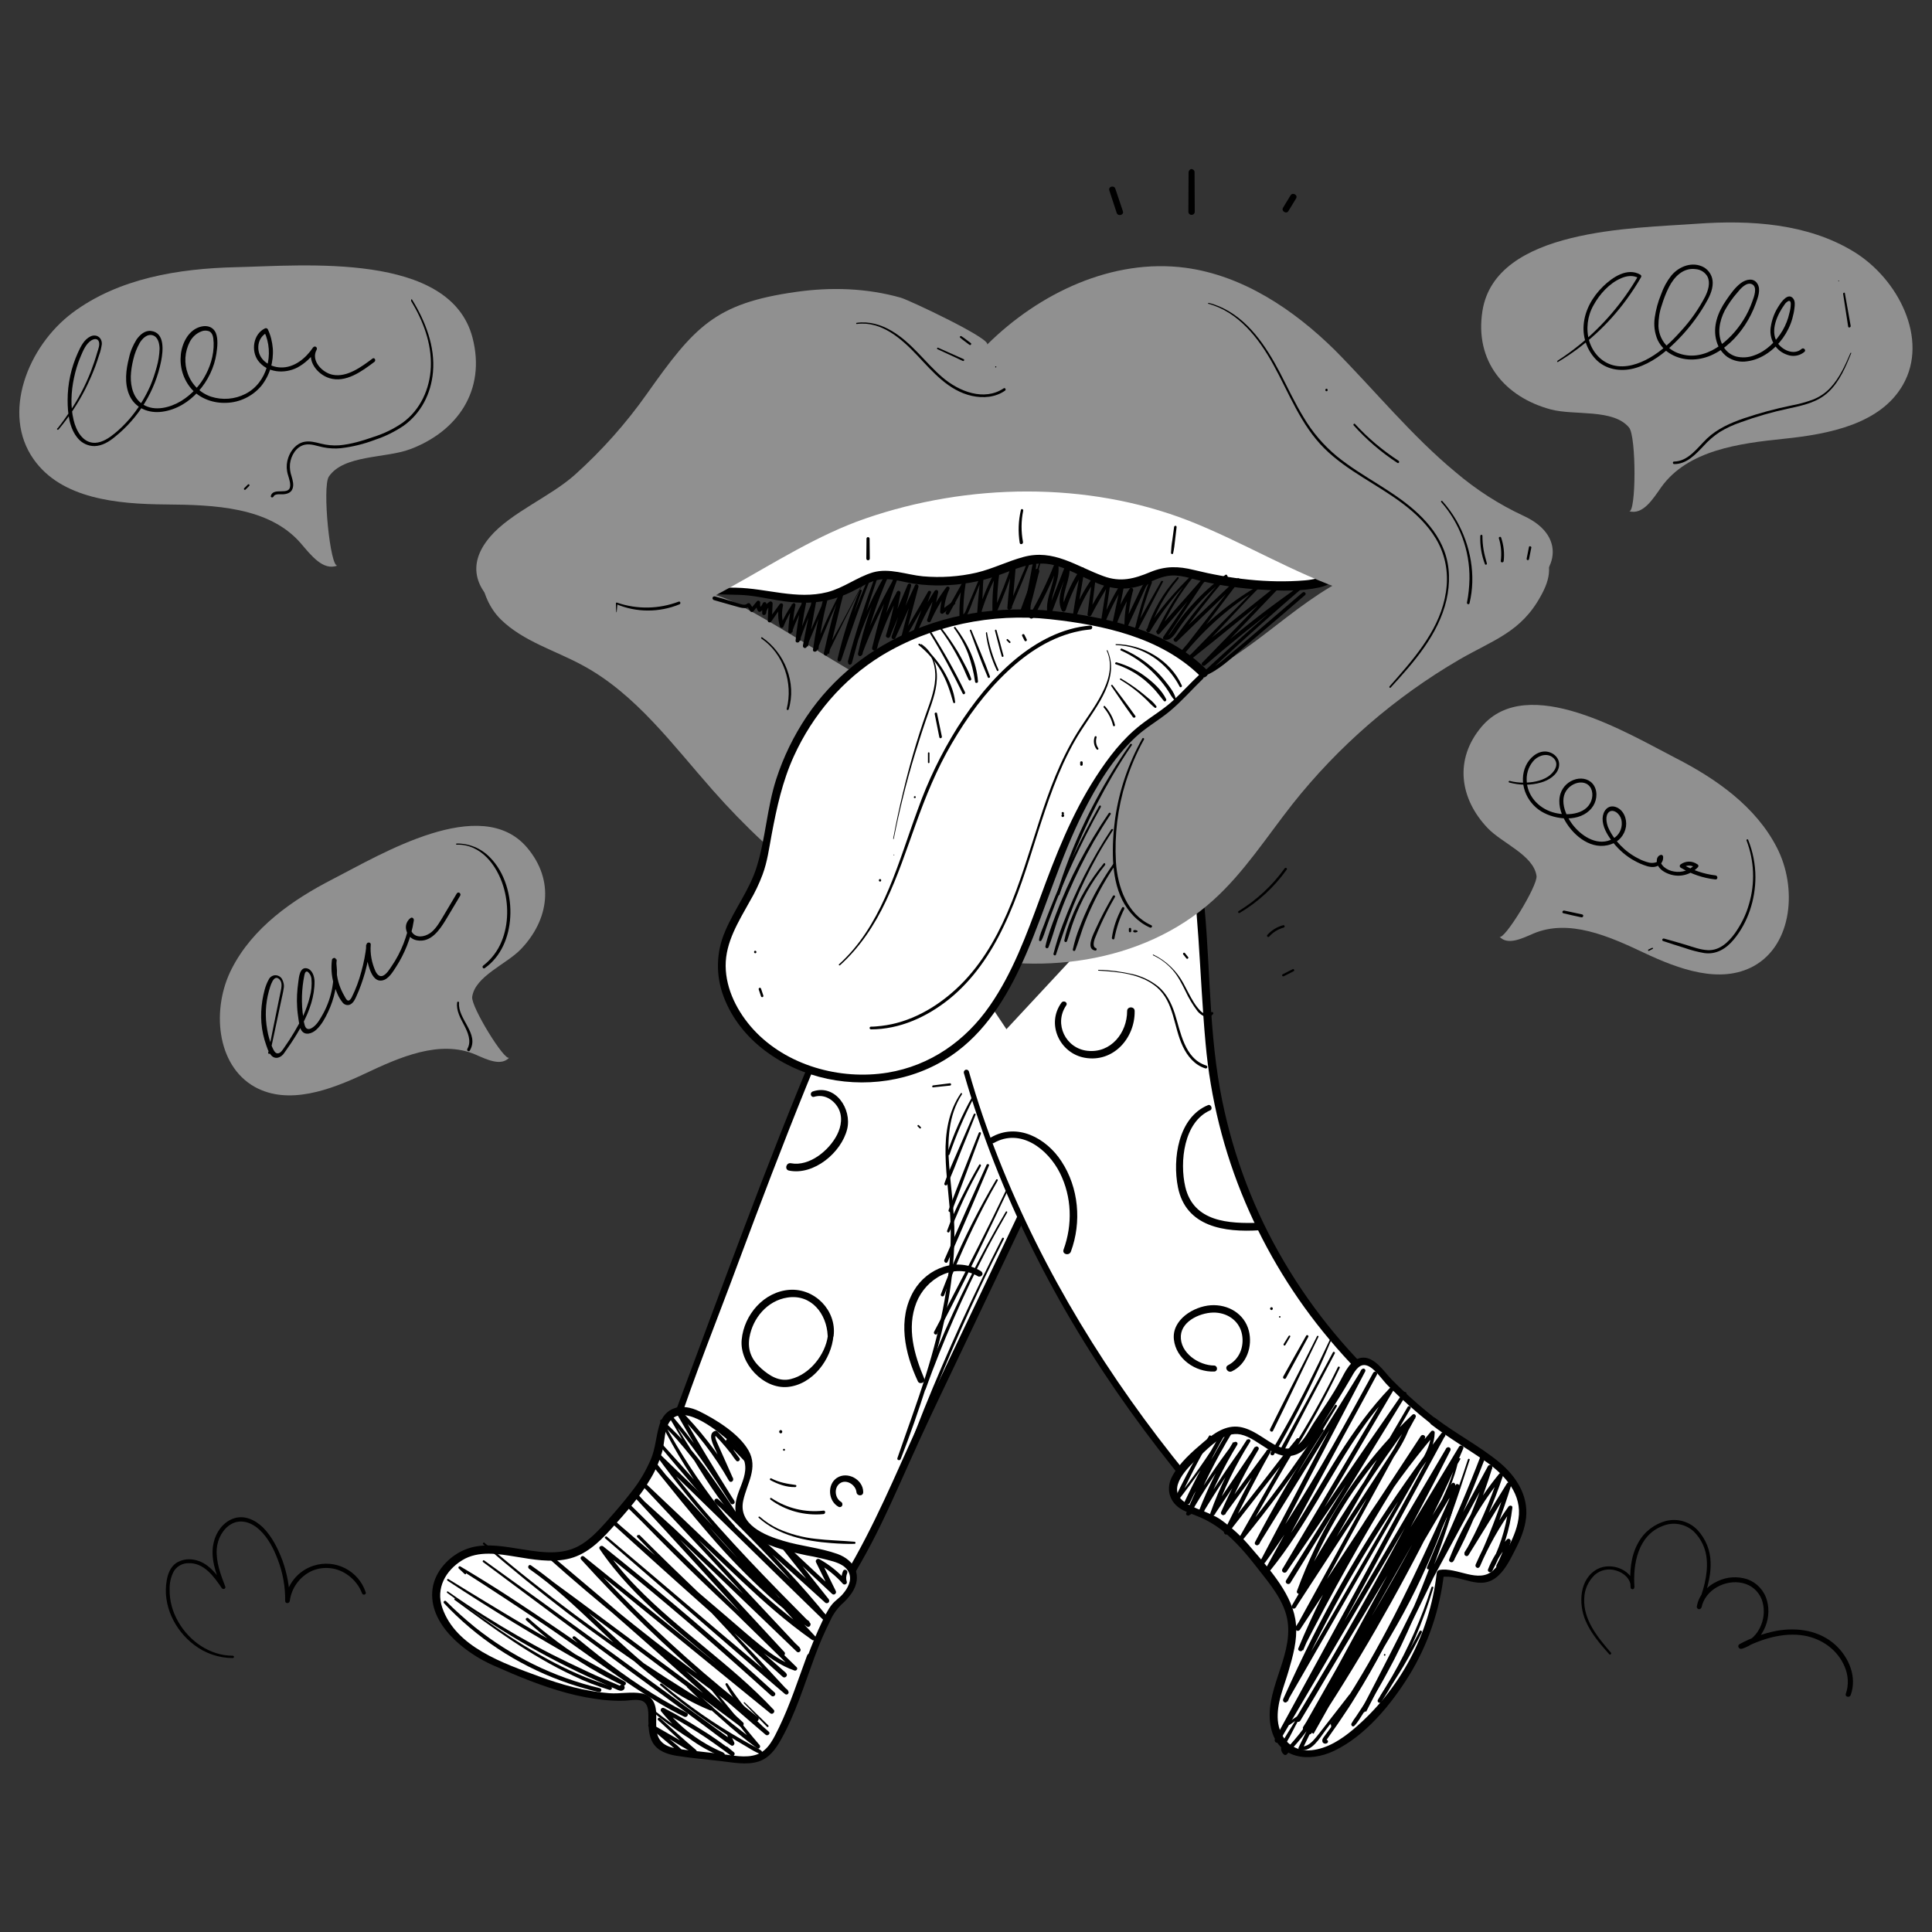 <svg xmlns="http://www.w3.org/2000/svg" xmlns:xlink="http://www.w3.org/1999/xlink" id="Layer_2" x="0px" y="0px" viewBox="0 0 1000 1000" style="enable-background:new 0 0 1000 1000;" xml:space="preserve"><rect x="0" y="0" width="1000" height="1000" fill="#333333" stroke="none"/><style type="text/css">	.st0{fill:#FFFFFF;}	.st1{fill:#909090;}</style><path class="st0" d="M466.1,450.5c-30.5,60-55.5,122.5-79.2,185.4c-12.1,32-23.8,64.1-35.7,96.2c-10.9,29-17.6,72.7-46.4,90.1  c-10.4,6.3-22.1,9.6-33.4,14.2c-3.9,1.6-8.4,4.3-8.3,8.5c0.2,3.5,3.6,5.9,6.9,7.4c15.5,7,33.2,6.5,50.1,8.8  c14.9,2,29.4,6.3,44.3,7.5s31-1.1,42.5-10.7c13.8-11.5,28-34,36.8-49.3c13.8-24.2,24.3-51.1,36.2-76.2l72.5-152.5"></path><path d="M464.8,449.8c-30.5,59.8-55.6,122.1-79.3,184.8c-12.2,32.3-24.2,64.7-36.2,97c-8.2,22.1-12.7,46-24.7,66.5  c-6.2,10.6-14.4,19.3-25.4,25c-7.3,3.8-15.1,6.4-22.8,9.2c-4.7,1.8-10.7,3.4-13.7,7.7c-8,11.2,13,16.9,20,18.4  c15.1,3.4,30.8,3.2,46,6c26.4,4.9,57.8,13.7,80.5-6.1c10-8.7,17.9-19.9,25.1-30.9c8-12.3,15.2-25,21.6-38.2  c7.1-14.6,13.5-29.6,20.3-44.4c7-15.3,14.4-30.5,21.6-45.7c15.1-31.7,30.1-63.4,45.2-95.1c3.7-7.8,7.3-15.6,10.9-23.4  c0.9-1.9-1.9-3.6-2.9-1.7c-14.7,30-29,60.2-43.3,90.4c-13.9,29.2-28,58.2-41.2,87.7c-11.8,26.5-24.1,52.8-41,76.5  c-7.6,10.7-16.5,22.5-28.6,28.2c-13.7,6.4-29.5,5.7-44,3.2c-14.8-2.5-29.2-5.9-44.2-7.3c-7.7-0.7-15.5-1.3-23.1-2.8  c-5.3-1.1-21-3.8-20-11.1c0.6-4.2,6.2-5.8,9.6-7.1c3.5-1.4,7-2.6,10.6-3.9c6.4-2.3,12.6-5,18.6-8.3c9-5.1,16.1-12.7,21.6-21.3  c12.1-18.8,17.1-41.2,24-62.2c9.6-29.4,21.4-58.3,32.1-87.3c22.8-61.2,46.4-122.2,74.7-181.2c3.5-7.2,7-14.4,10.6-21.5  C468.2,449.6,465.7,448.1,464.8,449.8L464.8,449.8z"></path><path class="st0" d="M500.2,555c26.7,93.6,80.5,177,147.6,249.1c8.9,9.5,18.7,19.3,21.4,32c3.7,17.1-6.3,36,1.1,51.9  c1.7,3.6,4.4,7,8.1,8.4c19.2,7.2,40.2-28.9,47.2-41.1c14.3-24.7,24.6-51.4,30.7-79.2c1.3-5.8,2.3-11.9,0.7-17.7  c-2.5-8.6-10.4-14.2-17.6-19.5C675,691.3,633.1,619.4,626.1,540.1c-3.2-36.5-3-73.5-10.3-109.4"></path><path d="M498.9,555.4c18,62.9,47.9,121.6,85.9,174.7c19.1,26.6,39.9,51.9,62.2,75.8c5.6,6,11.4,11.9,15.6,19  c4.4,7.4,5.9,15.2,5.4,23.8c-0.8,13.9-6.2,30,2,42.8c5.9,9.2,16.7,9.1,25.3,3.9c9.5-5.8,16.6-15.3,22.8-24.4  c16.6-24.9,29-52.3,36.8-81.2c3.8-14.2,8.9-30-2.1-42.2c-4.7-5.2-10.7-9.1-16.2-13.3c-6.4-4.9-12.6-10.1-18.6-15.6  c-22.3-20.3-41.3-44.1-56.1-70.4c-14.8-26.2-25-54.7-30.4-84.4c-6.4-35.5-4.9-71.9-9.5-107.6c-1.1-8.8-2.6-17.5-4.5-26.1  c-0.5-2.2-3.8-1.3-3.4,0.9c6.6,36,6.6,72.6,9.9,108.9c2.5,28.3,9.4,56,20.5,82.2c10.9,25.7,25.6,49.7,43.6,71.1  c9.4,11.2,19.6,21.7,30.5,31.3c5.2,4.6,10.5,8.9,16,13.1c6,4.6,13,8.8,17.4,15.1c5.6,8,3.6,17.3,1.6,26.2  c-1.9,8.3-4.2,16.4-6.9,24.5c-5.5,16.5-12.5,32.5-21,47.6c-5,9.2-10.6,18-17,26.3c-6,7.6-15.1,18.4-25.8,17.9  c-9.4-0.4-13-10.7-13.5-18.7c-0.5-7.5,1-14.9,1.8-22.3c1.7-14.5-1.1-26.5-10.1-38.1c-9.5-12.1-20.8-22.8-30.9-34.4  c-10.7-12.3-21-24.9-30.9-37.9c-38.5-50.6-70.2-106.6-90.8-166.8c-2.5-7.4-4.9-15-7-22.5c-0.2-0.7-1-1.1-1.7-0.9  C499.1,554,498.7,554.7,498.9,555.4L498.9,555.4z"></path><path class="st0" d="M347.1,292.8c-1.3,2.4-2.3,5.5-0.8,7.7c5.3,7.6,37.3,4.3,47.1,6.5c16.6,3.8,31.1,5.3,47.1-2.9  c4.8-2.5,9.5-5.6,14.8-6.3c4.5-0.6,9,0.6,13.4,1.5c16.4,3.2,33.5,1.7,49.1-4.3c13.1-5,19.4-8,33.1-3.1c11.2,4,21.5,12.7,34.2,10.4  c6.9-1.3,12.9-5.9,19.9-6.5c4.6-0.4,9.2,0.9,13.7,2c17.9,4.6,36.4,6.3,54.9,5.2c4.9-0.3,9.9-0.8,14.2-3.1  c10.6-5.6,13.4-20.4,9.3-31.7s-13.2-19.9-22-28.1c-10.7-10-22.1-20.3-36.4-23.4c-11.2-2.5-22.9-0.2-34.2,1.8"></path><path d="M345.9,292c-6,12.2,7.5,14.3,16.5,15.1c6.8,0.6,13.6,0.6,20.3,0.8c6.8,0.2,13.1,1.7,19.8,2.8c8.6,1.5,17.4,1.9,26,0  c4.3-1,8.4-2.5,12.3-4.4c4.9-2.4,9.5-5.7,15.1-6.4c5.9-0.7,11.9,1.5,17.7,2.3c4.6,0.6,9.3,0.9,13.9,0.8c9.7-0.2,19.4-1.8,28.6-5  c9-3.1,17.7-7.7,27.6-5.9c8.9,1.7,16.5,6.8,24.8,10c7.9,3.1,15.7,3.5,23.7,0.4c4-1.6,7.9-3.7,12.2-4.4c6-1,12,1.4,17.7,2.7  c10.1,2.4,20.4,3.8,30.8,4.4c9.7,0.6,20.2,1,29.8-1.1c14.6-3.2,20.9-17.9,18.4-31.7c-1.6-9.1-7.2-17.1-13.3-23.8  c-7.1-7.7-14.7-14.8-22.9-21.2c-7.7-6.1-16.3-11.5-26.1-13.4c-11.5-2.3-23.2,0-34.6,2c-2.9,0.5-1.7,5,1.2,4.5  c10.2-1.7,20.8-3.9,31.1-2.1c8.5,1.5,16,5.7,22.8,10.7c6.7,5.3,13.2,10.9,19.2,17c6.1,5.9,12,12.3,15.6,20.1  c3.2,6.8,3.6,14.5,1.1,21.6c-3.3,8.7-10.9,11.8-19.7,12.6c-19.4,1.6-38.8-0.8-57.6-5.4c-8.1-2-14.7-2.1-22.5,1.1  c-8.4,3.5-15.4,5.4-24.3,2.1c-14-5.1-25.8-14.2-41.4-9.9c-8.2,2.2-15.8,6.1-24.2,8.1c-9.1,2.1-18.5,2.7-27.8,1.9  c-8.5-0.8-17.4-4.5-26-2c-8.2,2.5-15,8-23.5,10.2c-15.9,4-31.3-2-47.2-2.3c-6.4-0.1-12.9-0.1-19.3-0.6c-6.1-0.5-17.8-0.8-13.4-10.1  C349.2,291.8,346.7,290.3,345.9,292L345.9,292z"></path><path class="st1" d="M753.4,244.4c10.7,9.1,22.5,16.7,35.2,22.6c24.4,11.2,16.3,33.2-3.6,40.2c-27.1,9.5-59.6,8.1-86.5-0.8  c-28.9-9.6-55.1-25.9-83.5-37c-52.4-20.3-113.9-19.4-167.1-1c-49.2,17-90.6,58.1-142.6,61c-25.6,1.5-77.8-21-51.6-51.6  c10.7-12.5,31.2-20.7,43.9-32.1c13.9-12.5,26.4-26.5,37.2-41.8c24.7-34.9,35.3-46.9,77.2-52.8c18.2-2.6,36.6-2,54.3,3  c4,1.1,47.4,21.5,44.6,24.3c27-26.8,65-44.8,102.7-39.8c29.7,4,56,21.6,77.3,42.6C711.5,202,730.7,225.6,753.4,244.4z"></path><path class="st1" d="M258.2,278.2c-13.8,8.6-10.6,31,1,42.4s28.1,16,42.4,23.8c27.6,14.9,46.6,41.2,67.4,64.7  c32.6,36.9,72.7,69,119.9,82.9s102.4,7,139-26c16-14.4,27.7-32.8,41-49.7c23.9-30.2,53.3-55.6,86.6-75c17.5-10.1,31.8-14.1,42-32.8  c2.3-4.1,4.2-8.6,4.3-13.3s-1.8-9.7-5.9-12.1c-6.9-4-14.9,4.6-21,7.2c-9.2,3.9-20.4,5.5-30.4,5.3c-16.3-0.4-27-5.7-43.7,1.8  c-16.7,7.5-31.1,19.3-45.6,30.4C610.7,362,554.2,389.4,497.1,373c-41.7-12-76.6-40-115-60.2c-18.3-9.6-30.9-6.5-49.3-9.2  c-16.8-2.5-28.5-12-46.7-5.9"></path><path class="st0" d="M621.7,350.3c-7.6,7.2-13.9,15.1-22.7,20.7c-7.6,4.7-14.4,10.7-20,17.7c-13.2,16.2-22.6,35.2-30.5,54.5  c-16.3,40.1-27.4,91.8-72.4,109.5c-24.9,9.5-52.8,6.6-75.1-7.8c-18.5-12.2-32.2-35.1-25.8-56.3c4.8-15.8,16.4-27.5,19.8-44.1  c3-15,4.9-29.9,10.1-44.4c10.4-28.7,30.1-52.7,57.4-66.8c26.3-13.5,56.1-18.6,85.4-14.6c27.3,3.9,55.4,9.6,75.1,29.6"></path><path d="M620.7,349.3c-4.6,4.3-8.8,9-13.4,13.2c-5.2,4.8-11.3,8.3-16.9,12.7c-9.4,7.3-16.7,16.9-23.1,26.8  c-12.6,19.4-21,41-28.9,62.6c-7.1,19.3-14.3,39-26.1,56c-12.6,18.2-30.9,31-52.9,34.6c-24.7,4-52.4-3.7-69.5-22.4  c-8.1-8.9-14.2-20.6-14.3-32.8c-0.1-12.4,6.7-23,12.5-33.5c2.6-4.4,4.8-9,6.6-13.8c2.5-6.7,3.4-13.8,4.7-20.7  c2.6-13.9,5.6-27.7,11.5-40.6c9.7-21.3,25.3-39.7,45.3-52c25.8-15.7,57.4-22.2,87.3-18.9c27.6,3,57.4,9.4,77.8,29.5  c2.1,2.1,5.4-1.2,3.3-3.3c-18.5-18.4-43.9-25.2-69-29.1c-28.1-4.4-56.1-2.4-82.5,8.5c-22.6,9.3-41.9,24.4-55.6,44.8  c-6.7,10-12,20.9-15.7,32.3c-4.8,14.8-5.5,30.6-10.1,45.4c-3.7,12-11.6,22-16.4,33.5c-4.7,10.8-4.9,22.9-0.7,33.9  c8.6,22.7,30.6,37.5,53.7,42.4c23.3,4.9,48.4,0.1,67.4-14.4c16.7-12.7,27.3-31.4,35.5-50.4c10.4-24.2,17.6-49.6,29.5-73.2  c7-13.9,15.5-28,26.9-38.7c5.5-5.2,12.1-8.8,17.9-13.6c6.1-5.1,11.4-11.2,17.1-16.7C623.9,350,622,348,620.7,349.3L620.7,349.3z"></path><path d="M448.5,278.8l-0.1,10.3c0,0.5,0.4,0.9,0.9,0.9c0.5,0,0.9-0.4,0.9-0.9l-0.1-10.3c0-0.4-0.4-0.8-0.8-0.8  C448.8,278,448.5,278.4,448.5,278.8z"></path><path d="M528.4,264c-1.3,5.6-1.5,11.3-0.6,17c0.2,1.1,1.9,0.7,1.7-0.5c-1-5.3-1-10.8,0.1-16.1C529.8,263.5,528.6,263.1,528.4,264  L528.4,264z"></path><path d="M607.7,272.8l-0.9,6.7c-0.4,2.2-0.6,4.4-0.7,6.7c0,0.3,0.3,0.6,0.6,0.6c0.2,0,0.5-0.2,0.5-0.4c0.5-2.2,0.8-4.5,1-6.7  l0.8-6.8C609.1,271.9,607.8,271.9,607.7,272.8L607.7,272.8z"></path><path d="M434.8,499.6c10.3-9.3,17.9-20.8,23.8-33.3c6.1-12.8,10.5-26.2,15.3-39.5c5.2-14.5,10.9-28.6,18.7-41.9  c7.9-13.6,17.4-26.6,28.9-37.4c10.5-9.9,23-18.1,37.4-20.9c1.8-0.4,3.7-0.6,5.5-0.8c1.2-0.1,1.3-2.1,0-2  c-14.5,1.1-27.8,8.3-38.8,17.4c-11.9,9.9-21.7,22.3-30,35.3c-8.4,13.4-15.3,27.7-20.6,42.6c-5,13.5-9.2,27.3-14.8,40.6  c-5.4,12.9-12.3,25.6-22.1,35.7c-1.2,1.3-2.5,2.5-3.8,3.7C433.9,499.4,434.4,499.9,434.8,499.6L434.8,499.6z"></path><path d="M609.3,298.9c-7.2,7.9-12.6,17.2-15.8,27.3c-0.1,0.5,0.2,1,0.7,1.1c0.4,0.1,0.8-0.1,1-0.4c6.4-10.7,14.2-21,23.5-29.3  l-0.8-0.8c-7.7,9.1-14.2,19.2-19.2,30c-0.4,0.9,0.7,2.1,1.5,1.2c8-9.1,15.8-18.4,23.8-27.5l-1.3-1l-20.6,30.2  c-0.3,0.5-0.1,1.1,0.4,1.3c0.1,0,0.1,0.1,0.2,0.1c3.7,0.7,5.7-3.4,7.5-6c2.3-3.4,4.8-6.6,7.4-9.7c5.4-6.3,11.4-11.9,18-16.9  l-0.9-1.1c-4.7,5.5-9.4,10.8-14,16.4c-4.5,5.5-8.8,11.2-13,17c-0.7,0.9,0.8,1.9,1.5,1.2c10.9-10.6,21.8-21.2,32.8-31.6l-1.1-1.1  c-9.7,12.6-19.5,25.1-29.2,37.7c-0.7,0.9,0.8,2.1,1.5,1.2c10.8-13.2,23.7-24.5,38.1-33.4l-0.8-1c-5.6,6-11.5,11.8-17.3,17.7  c-5.8,5.9-11.5,11.8-17.3,17.7c-0.9,0.9,0.4,2.1,1.4,1.4c15-11.9,29.7-24.1,44.7-36.1l-1.2-1.2c-12.8,13.2-25.7,26.5-38.5,39.7  c-0.9,0.9,0.4,2.2,1.4,1.4c13.1-11.3,26.5-22.1,40.2-32.5c3.9-3,7.9-6,11.9-8.8l-0.9-1.2c-14,11.7-27.7,23.7-41.2,36  c-3.8,3.5-7.6,7-11.4,10.5c-0.7,0.6,0,2,0.9,1.6c7.6-3,13.6-8.9,19.7-14.1c7-5.9,13.9-11.9,20.9-17.8c3.9-3.4,7.8-6.7,11.7-10.1  c0.9-0.8-0.4-2.1-1.3-1.3c-13.3,11.4-26.6,22.9-40.1,34.1c-3.4,3-7.2,5.5-11.4,7.3l0.9,1.6c13.3-12.5,26.8-24.7,40.5-36.7  c3.9-3.4,7.8-6.8,11.7-10.1c0.7-0.6-0.2-1.7-0.9-1.2c-7.1,5.1-14.2,10.2-21.2,15.5c-6.9,5.3-13.6,10.7-20.3,16.3  c-3.8,3.2-7.5,6.3-11.3,9.6l1.4,1.4c12.8-13.3,25.5-26.6,38.3-40c0.8-0.8-0.4-1.8-1.2-1.2c-14.9,12-30,23.9-44.9,35.9l1.4,1.4  c5.7-6,11.4-11.9,17-17.9c5.7-6,11.2-12.1,17-17.9c0.2-0.3,0.2-0.7,0-0.9c-0.2-0.2-0.5-0.2-0.8-0.1c-14.8,8.7-27.9,19.9-38.9,33.2  l1.5,1.2c9.6-12.5,19.2-25.2,28.7-37.7c0.6-0.7-0.6-1.6-1.2-1c-11,10.5-22.1,20.9-33.1,31.4l1.5,1.2c4.2-5.8,8.4-11.5,12.8-17.1  c4.4-5.5,8.7-11.1,13.5-16.3c0.5-0.6-0.2-1.7-0.9-1.1c-6.2,4.5-11.9,9.6-17,15.3c-2.6,2.8-5,5.7-7.2,8.8c-1.1,1.5-2.2,3-3.2,4.6  c-0.9,1.3-2.2,3.6-4.1,3.3l0.6,1.4l20.3-30.4c0.5-0.8-0.7-1.7-1.3-1c-7.9,9.2-16.1,18.1-24,27.3l1.5,1.2c4.7-10.8,10.9-21,18.4-30.2  c0.5-0.6-0.3-1.4-0.8-0.8c-9.1,8.9-17.5,18.3-24.3,29.2l1.7,0.7c3.1-9.9,8.1-19.1,14.8-27C610.6,299.1,609.8,298.3,609.3,298.9  L609.3,298.9z"></path><path d="M601,300.9c-4.6,8.3-9.4,16.5-13.9,24.8l1.5,0.6c2-8.4,4.5-16.7,7.6-24.7c0.2-0.6-0.3-1.1-0.8-1.1c-1.7-0.1-3,1.1-3.9,2.4  c-1.1,2-2.1,4-3,6.1c-2.2,4.6-4.5,9.2-6.6,13.8l2,0.5c0.1-6,1-12,2.6-17.8c0.1-0.5-0.2-1.1-0.7-1.2c-0.4-0.1-0.9,0.1-1.1,0.4  c-3.7,5.6-6.7,11.7-9,18l2.1,0.6c1.5-6.8,2.7-13.7,4.1-20.6c0.1-0.5-0.2-1-0.7-1.1c-0.4-0.1-0.8,0.1-1,0.4  c-4.1,6.6-7.7,13.6-10.6,20.9l1.9,0.5c1.2-7.4,2.3-14.8,3.3-22.2c0.1-0.5-0.2-1-0.7-1.1c-0.4-0.1-0.8,0.1-1,0.4  c-3.6,5.6-7.1,11.3-10.2,17.1l1.9,0.5c0.8-6,1.4-12,2.2-18c0.1-0.5-0.2-1-0.7-1.1c-0.4-0.1-0.8,0.1-1,0.4c-4.1,5.8-7.4,12-10,18.5  l1.9,0.5c1.5-7.8,2.8-15.6,4.1-23.4c0.1-0.6-0.2-1.1-0.8-1.3c-0.4-0.1-0.9,0.1-1.1,0.5c-4.3,6.5-7.6,13.6-10,21l2-0.3  c-1.7-3.6-0.6-7.6,0.4-11.2c1.1-3.7,2.2-7.5,1.8-11.4c0-0.6-0.5-1-1-1c-0.4,0-0.8,0.3-0.9,0.7c-3.2,8.3-6.5,16.5-9.7,24.8h2.1  c-1.2-8.4,4.8-16,3.7-24.4c0-0.6-0.5-1-1.1-1c-0.4,0-0.8,0.3-1,0.7c-3.6,9.1-7.9,17.9-12.8,26.4l1.7-0.2c-2.5-2.4-0.6-6.9,0.1-9.8  l3.2-12.8c0.1-0.6-0.2-1.2-0.8-1.3c-0.6-0.1-1.1,0.2-1.3,0.8c-2.5,6.8-5,13.6-7.5,20.4c-0.5,1.4,1.7,2,2.2,0.6  c2.5-6.8,5-13.6,7.5-20.4l-2.2-0.6l-3.7,14.7c-0.8,3.3-1.7,7.3,1,10c0.4,0.4,1.1,0.4,1.5,0c0.1-0.1,0.1-0.1,0.2-0.2  c4.9-8.7,9.2-17.7,13-26.9l-2-0.3c1,8.6-5,16.3-3.7,25c0.2,1.2,1.8,0.9,2.1,0c3.2-8.3,6.4-16.6,9.5-24.8l-2-0.3  c1,8-5.9,15.8-2.1,23.7c0.3,0.5,1,0.7,1.5,0.3c0.2-0.1,0.4-0.4,0.5-0.6c2.3-7.2,5.5-14.1,9.7-20.5l-1.9-0.8  c-1.4,7.8-2.8,15.6-4,23.4c-0.1,0.5,0.2,1.1,0.7,1.2c0.5,0.1,1-0.2,1.2-0.7c2.4-6.4,5.7-12.5,9.7-18.1l-1.7-0.5  c-0.8,6.1-1.7,12.1-2.4,18.2c-0.1,1,1.4,1.3,1.9,0.5c3-5.9,6.4-11.7,10-17.2l-1.6-0.7c-1.2,7.4-2.4,14.8-3.5,22.2  c-0.1,0.5,0.2,1.1,0.7,1.2c0.5,0.1,1-0.2,1.2-0.7c2.7-7.2,6.2-14,10.3-20.5l-1.7-0.7c-1.5,6.8-3,13.7-4.4,20.5  c-0.1,0.6,0.2,1.1,0.8,1.3c0.5,0.1,1.1-0.2,1.3-0.7c2.2-6.2,5.1-12.1,8.7-17.6l-1.8-0.8c-1.7,6-2.7,12.1-2.8,18.3c0,1,1.5,1.5,2,0.5  c1.9-4,3.7-8.1,5.6-12.2l2.7-5.9c0.6-1.4,1.5-3.8,3.4-3.7l-0.8-1.1c-3,8.1-5.5,16.4-7.5,24.8c-0.1,0.5,0.2,0.9,0.6,1  c0.4,0.1,0.7-0.1,0.9-0.4c4.5-8.3,8.7-16.8,13.2-25.2C602,300.8,601.2,300.4,601,300.9L601,300.9z"></path><path d="M538,290.8c-2.8,9.1-5.6,18.2-8.4,27.2l1.9,0.5c1-4.3,1.9-8.5,2.7-12.8c0.8-4.2,1.7-8.4,2.1-12.7c0.1-1.1,0.1-2.4-0.8-3.2  c-0.9-0.7-2.3-0.6-3,0.3c0,0,0,0,0,0c-1.2,1.3-1.7,3.2-2.3,4.8c-0.9,2-1.8,4.1-2.6,6.1c-1.9,4.5-3.9,9.1-5.8,13.6l1.9,0.5  c0.9-7.8,1.5-15.7,2.2-23.5c0.1-1.2-1.6-1.3-1.9-0.3c-2.8,8.6-6.2,17-9.9,25.3l2,0.5c-0.2-7.2,0.3-14.4,1.3-21.6  c0.1-1-1.2-1.9-1.8-0.8c-3.9,7.1-7,14.6-9.5,22.3l2,0.3c0.5-6.4,0.5-12.9,1-19.3c0.1-0.9-1.2-0.9-1.5-0.2c-1.5,3.6-3,7.2-4.6,10.9  c-0.8,1.8-1.5,3.6-2.3,5.4c-0.4,0.9-1.4,4.5-2.8,4l0.7,0.9c-0.1-5.6,0.3-11.3,1.2-16.9c0.2-0.9-1.1-1.6-1.6-0.7l-8.6,15.4  c-0.6,1,1,2,1.6,0.9l8.5-15.5l-1.6-0.7c-1.1,5.7-1.6,11.5-1.5,17.3c0,0.4,0.3,0.8,0.7,0.9c1.6,0.5,2.9-0.7,3.6-2.1  c0.9-2,1.8-4.1,2.5-6.2c1.8-4.5,3.7-9,5.5-13.5l-1.5-0.2c-0.4,6.4-1.2,12.9-1.6,19.3c-0.1,1.2,1.7,1.4,2,0.3  c2.3-7.6,5.4-14.9,9.2-21.8l-1.8-0.8c-1.1,7.3-1.7,14.7-1.5,22.1c0,1,1.6,1.6,2,0.5c3.7-8.5,7-17.1,9.9-25.9l-1.9-0.3  c-0.8,7.8-1.7,15.7-2.3,23.5c-0.1,1.2,1.6,1.3,2,0.3c1.7-4.3,3.5-8.5,5.3-12.8c0.9-2.1,1.8-4.3,2.6-6.4c0.4-1.1,0.9-2.1,1.3-3.2  c0.2-0.5,1.1-3.1,1.8-1.8c0.4,0.7,0,2-0.2,2.7c-0.2,1.1-0.4,2.3-0.6,3.4c-0.4,2.3-0.9,4.5-1.3,6.8c-0.9,4.6-1.9,9.2-2.9,13.8  c-0.1,0.5,0.2,1.1,0.7,1.2c0.5,0.1,1-0.2,1.2-0.7c2.5-9.2,5-18.3,7.5-27.5c0.1-0.3-0.1-0.6-0.4-0.6C538.3,290.3,538,290.5,538,290.8  L538,290.8z"></path><path d="M453.6,296.7c-5.6,15-10.7,30.4-14.8,45.9l1.9,0.5c4-15.7,10.3-30.7,18.7-44.6l-1.6-0.9c-6,13-10.6,26.7-13.7,40.7  c-0.1,0.6,0.2,1.1,0.8,1.3c0.5,0.1,1.1-0.2,1.2-0.7c4.9-13.2,10.9-25.9,17.8-38.2l-1.7-0.7c-4.7,11.3-7.9,23.4-10.8,35.3  c-0.1,0.6,0.2,1.2,0.9,1.4c0.6,0.1,1.2-0.2,1.4-0.8c3-9.9,7.1-19.5,12.1-28.6l-1.8-0.8c-1.3,7.5-3.1,15-5.4,22.3  c-0.4,1.1,1.5,2,2,0.8c3.7-8.7,7.2-17.5,10.9-26.2l-1.7-0.7c-2.5,9-5.2,18-8.3,26.8c-0.4,1.1,1.4,1.9,1.9,0.8c4-8.8,8-17.6,12-26.4  l-1.8-0.8c-2.4,9.1-5,18.2-7.3,27.4c-0.1,0.5,0.2,1.1,0.7,1.2c0.4,0.1,0.9-0.1,1.1-0.4c4.6-8.1,9.1-16.2,13.8-24.3l-1.5-0.6  c-2.8,7.6-5.6,15.1-8.5,22.7c-0.4,1.2,1.4,1.7,1.9,0.5c3.1-8,7.1-15.7,11.8-22.8l-1.8-0.8c-0.8,5-2.2,10-3.9,14.8  c-0.4,1,1.3,1.8,1.8,0.8c2.6-5.9,5.9-11.5,9.7-16.7l-1.6-0.9c-1.9,4-3,8.3-3.2,12.7c0,0.5,0.4,1,1,1c0.2,0,0.3,0,0.5-0.1  c2.1-1.6,4-3.3,6.1-4.9c0.8-0.6-0.3-1.8-1.2-1.2c-2,1.5-4.1,3-6.1,4.5l1.7,0.7c0.1-4.1,1.1-8.1,2.8-11.8c0.2-0.4,0.1-1-0.4-1.2  c-0.4-0.2-0.9-0.1-1.2,0.3c-3.9,5.2-7.2,10.7-9.9,16.6l1.8,0.8c1.7-4.8,3-9.8,3.9-14.8c0.1-0.5-0.2-1.1-0.7-1.2  c-0.4-0.1-0.8,0.1-1.1,0.4c-4.8,7.3-8.8,15.1-12,23.3l1.9,0.5c2.7-7.6,5.5-15.2,8.2-22.8c0.3-0.9-1.1-1.4-1.5-0.6  c-4.6,8.1-9.4,16.1-14.1,24.1l1.8,0.8c2.5-9.1,4.9-18.3,7.3-27.4c0.3-1-1.3-1.8-1.8-0.8c-4,8.8-8.1,17.6-12.1,26.4l1.9,0.8  c3.1-8.8,5.8-17.8,8.2-26.9c0.3-1.2-1.4-1.6-1.8-0.5c-3.6,8.7-7.5,17.4-11.1,26.1l2.1,0.6c2.2-7.3,4-14.8,5.3-22.3  c0.2-1.1-1.3-1.9-1.8-0.8c-5.1,9.2-9.4,18.9-12.6,29l2.2,0.6c3-11.9,5.8-23.9,10.3-35.4c0.4-1-1.2-1.6-1.7-0.7  c-7,12.4-13.1,25.3-18.2,38.6l2,0.6c3.1-13.8,7.6-27.3,13.3-40.3c0.5-1-1-1.9-1.6-0.9c-8.2,14.1-14.6,29.2-19,45  c-0.1,0.5,0.2,1.1,0.7,1.2c0.5,0.1,1-0.2,1.2-0.7c2.1-7.8,4.2-15.5,6.5-23.2c2.3-7.7,4.8-15.3,7.4-22.9  C454.9,296.3,453.8,296.1,453.6,296.7L453.6,296.7z"></path><path d="M449.9,297.9c-5.9,14.3-11.6,28.7-16.4,43.3l1.9,0.5c2.8-12.1,6.4-24.1,10.6-35.8c0.2-0.6-0.8-1-1-0.4  c-4.8,11.6-8.7,23.5-11.5,35.7c-0.1,0.5,0.2,1.1,0.7,1.2c0.5,0.1,1-0.2,1.2-0.7c4.9-14.6,9.9-29.2,15.7-43.5  C451.3,297.5,450.2,297.2,449.9,297.9L449.9,297.9z"></path><path d="M445.9,303.2c-3.1,5.8-6.1,11.6-9.2,17.3c-3.1,5.8-6.4,11.4-9.4,17.2l1.8,0.8c1.2-5.7,2.6-11.4,4-17.1  c1.4-5.7,2.6-11.4,4.4-17c0.1-0.3-0.1-0.7-0.5-0.8c-0.3-0.1-0.5,0-0.7,0.3c-5.5,10.4-10.5,21-14.8,32l2.1,0.3  c0.9-8.6,2.4-17,4.6-25.3c0.2-0.9-1.1-1.5-1.5-0.6c-3.5,7.8-6.9,15.7-10.4,23.6l1.9,0.8c1.5-7.7,2.7-15.4,4.2-23.1  c0.2-0.9-1.2-1.7-1.7-0.7c-3,6.7-5.7,13.6-8.4,20.5l2,0.3c0.6-6.5,1.5-12.9,2.9-19.3c0.1-0.5-0.2-1-0.7-1.1c-0.4-0.1-0.8,0.1-1,0.4  c-2.9,4.8-5.2,9.9-7.1,15.1l1.9,0.3c0-4.7,0.4-9.3,1.4-13.9c0.1-0.4-0.2-0.9-0.6-1c-0.3-0.1-0.7,0.1-0.9,0.4  c-2.5,3.5-4.6,7.3-6.3,11.3h1.9c-1.2-3.4-1.3-7.1-0.5-10.5c0.1-0.5-0.2-1-0.7-1.1c-0.4-0.1-0.8,0.1-1,0.4c-2,2.7-4,5.4-5.9,8.1  l1.8,0.5l0.4-9c0-0.5-0.5-1-1-1c-0.2,0-0.3,0-0.5,0.1c-2.1,1.3-3.6,3.5-3.8,6h2l0.1-4.8c0-1.2-1.5-1.2-1.9-0.3c-0.4,1-1.1,1.9-2,2.5  l1.3,0.4c-0.6-1-0.8-2.2-0.6-3.3c0-0.5-0.5-1-1-1c-0.2,0-0.5,0.1-0.7,0.3l-3.2,3.9l1.5,0.2c-0.6-0.9-1.2-1.8-1.8-2.7  c-0.3-0.4-0.8-0.6-1.3-0.3c-0.1,0-0.1,0.1-0.2,0.1c-0.9,0.9-2.3,0.6-3.4,0.3c-1.5-0.4-2.9-0.9-4.4-1.4c-3-0.9-6-1.8-9-2.6  c-0.5-0.1-1.1,0.2-1.2,0.7c-0.1,0.5,0.2,1,0.7,1.2c3.6,1,7.2,2.1,10.9,3.1c2.4,0.6,5.6,2,7.7,0l-1.5-0.2c0.6,0.9,1.1,1.9,1.7,2.8  c0.3,0.5,0.9,0.6,1.4,0.3c0.1,0,0.1-0.1,0.2-0.1l3.2-3.9l-1.7-0.7c-0.2,1.5,0.1,3,0.9,4.3c0.3,0.5,0.9,0.6,1.3,0.4  c1.3-0.9,2.3-2.2,2.9-3.7l-1.9-0.3l-0.1,4.8c0,1.3,1.8,1.2,2,0c0.2-1.8,1.3-3.4,2.8-4.3l-1.5-0.9l-0.4,9c0,1.1,1.3,1.2,1.8,0.5  c1.9-2.7,3.8-5.5,5.8-8.2l-1.6-0.7c-0.9,3.8-0.8,7.8,0.3,11.5c0.2,0.5,0.7,0.8,1.2,0.6c0.3-0.1,0.6-0.3,0.6-0.6  c1.6-3.8,3.5-7.5,5.8-11l-1.5-0.6c-1,4.7-1.6,9.5-1.8,14.3c0,0.5,0.5,0.9,1,0.9c0.4,0,0.8-0.3,0.9-0.7c1.8-5.1,4.1-10,6.8-14.7  l-1.7-0.7c-1.5,6.5-2.6,13.1-3.2,19.8c-0.1,1.2,1.7,1.3,2,0.3c2.4-6.8,5.1-13.5,8-20.1l-1.7-0.7c-1.4,7.7-3.1,15.3-4.5,23  c-0.1,0.6,0.2,1.1,0.8,1.3c0.5,0.1,1.1-0.2,1.2-0.7c3.3-7.9,6.7-15.8,10-23.8l-1.6-0.4c-2.3,8.5-4,17.1-5.2,25.8  c-0.2,1.3,1.7,1.3,2.1,0.3c4.2-10.8,8.7-21.5,13.8-31.9l-1.2-0.5c-1.6,5.6-3.5,11.2-5,16.8c-1.5,5.7-2.8,11.3-4.1,17.1  c-0.2,1,1.3,1.8,1.8,0.8c3-5.8,5.8-11.8,8.7-17.6c3-5.8,5.9-11.7,8.9-17.5C446.8,303.2,446.1,302.8,445.9,303.2L445.9,303.2z"></path><path d="M572.9,336.9c3.3,7.4,1,15.3-2.6,22.2c-3.6,7.1-8.5,13.3-12.7,20.1c-8.8,14.2-14.6,30-19.7,45.8c-5.2,16-9.9,32.2-16.6,47.6  c-6.3,14.5-14.6,28.4-26.3,39.2c-10.7,9.9-24.1,17.5-38.8,19.2c-1.8,0.2-3.6,0.4-5.4,0.4c-0.4,0-0.7,0.3-0.7,0.7  c0,0.4,0.3,0.6,0.7,0.7c14.9,0,28.9-6.4,40.4-15.6c12.4-10,21.5-23.4,28.3-37.7c7.4-15.3,12.3-31.6,17.4-47.7  c5.3-16.5,10.8-33.2,19.4-48.3c4.1-7.2,9.2-13.8,13.3-21c3.5-6.2,6.4-13.4,5.2-20.7c-0.3-1.7-0.8-3.4-1.5-5.1  C573.2,336.3,572.7,336.6,572.9,336.9L572.9,336.9z"></path><path d="M577.6,333.9c14.2,0.4,26.6,9.2,33,21.5c0.4,0.7,1.4,0.1,1.1-0.6c-5.8-13-20.1-21.3-34.1-21.4c-0.1,0-0.2,0.1-0.2,0.2  C577.4,333.7,577.5,333.8,577.6,333.9L577.6,333.9z"></path><path d="M580.2,336.7c5.8,2.6,11.1,6.2,15.7,10.5c2.3,2.2,4.5,4.6,6.4,7.1c0.9,1.2,1.8,2.4,2.6,3.7c0.8,1.4,1.6,2.7,2.6,3.9  c0.2,0.2,0.6,0.2,0.9,0c0.1-0.1,0.2-0.4,0.1-0.6c-0.8-2.9-3-5.7-4.8-8c-6-7.8-14-13.8-23.1-17.6C580,335.6,579.6,336.5,580.2,336.7  L580.2,336.7z"></path><path d="M577.5,343.8c5.1,1.7,9.9,4.2,14.2,7.6c2,1.6,3.9,3.4,5.7,5.3c1.8,2,3.3,4.1,5,6.1c0.6,0.7,1.5-0.2,1.2-0.9  c-2.3-4.8-6.8-8.8-11-11.9c-4.4-3.3-9.4-5.7-14.7-7.2c-0.3-0.1-0.6,0.1-0.6,0.4C577,343.4,577.2,343.7,577.5,343.8L577.5,343.8z"></path><path d="M579.8,351.8c3.4,2,6.6,4.3,9.6,6.8c1.4,1.2,2.9,2.5,4.2,3.8c1.3,1.4,2.6,2.7,4.1,3.9c0.5,0.4,1.2-0.3,0.8-0.8  c-1.1-1.5-2.5-2.9-4-4c-1.5-1.3-3-2.5-4.5-3.7c-3.1-2.4-6.4-4.6-9.8-6.6c-0.2-0.1-0.4,0-0.5,0.1  C579.6,351.5,579.7,351.7,579.8,351.8L579.8,351.8z"></path><path d="M575.2,355.1c3.7,5.4,7.3,10.8,11.2,16.1c0.5,0.7,1.8,0,1.2-0.7c-3.8-5.4-7.8-10.6-11.7-15.8  C575.6,354.2,574.8,354.6,575.2,355.1L575.2,355.1z"></path><path d="M571.3,366.2c2.3,2.7,4,5.9,4.8,9.3c0.2,0.7,1.2,0.4,1-0.3c-0.9-3.6-2.7-6.9-5.2-9.7C571.5,365.1,570.9,365.8,571.3,366.2  L571.3,366.2z"></path><path d="M566.6,381.4c-0.8,2.2-0.4,4.6,1,6.4c0.1,0.2,0.4,0.3,0.7,0.2c0.2-0.1,0.3-0.4,0.2-0.7c-1.2-1.6-1.5-3.7-0.9-5.7  C567.7,381,566.8,380.8,566.6,381.4L566.6,381.4z"></path><path d="M559.1,394.6l0,1.2c0,0.2,0.1,0.3,0.2,0.4c0.2,0.2,0.6,0.2,0.9,0c0,0,0,0,0,0c0.1-0.1,0.2-0.3,0.2-0.4l0-1.2  c0-0.2-0.1-0.3-0.2-0.4c-0.2-0.2-0.6-0.2-0.9,0c0,0,0,0,0,0C559.1,394.3,559.1,394.4,559.1,394.6L559.1,394.6z"></path><path d="M550.1,421.6c0.4,0,0.7-0.3,0.6-0.7c0-0.3-0.3-0.6-0.6-0.6c-0.4,0-0.7,0.3-0.6,0.7C549.5,421.3,549.8,421.6,550.1,421.6z"></path><path d="M550.1,422.9c0.4,0,0.7-0.4,0.7-0.8c0-0.4-0.3-0.7-0.7-0.7c-0.4,0-0.7,0.4-0.7,0.8C549.4,422.6,549.7,422.9,550.1,422.9z"></path><path d="M476.8,334c4.9,3.3,7.1,9.1,7.3,14.9c0.2,6.9-2.3,13.6-4.6,20c-4.8,13.6-8.8,27.4-12.1,41.3c-1.9,7.9-3.6,15.9-5.1,23.9  c0,0.2,0.3,0.3,0.3,0.1c2.9-14.7,6.5-29.3,10.9-43.7c2.2-7.2,4.5-14.3,7-21.4c2.3-6.5,4.8-13.3,4.4-20.3c-0.3-5.9-2.8-12-8-15.4  C476.8,333.2,476.5,333.7,476.8,334L476.8,334z"></path><path d="M475.5,333.9c4.6,3.7,8.5,8.2,11.5,13.3c3,5.1,4.8,10.7,6.4,16.4c0.1,0.5,1,0.4,1-0.1c-0.6-5.9-3.2-11.6-6.2-16.7  c-3.2-5.2-7.2-9.8-12-13.5C475.7,332.9,475,333.5,475.5,333.9z"></path><path d="M481.4,327.9c6.2,10,11.7,20.5,16.9,31.1c0.4,0.8,1.5,0.1,1.2-0.7c-5.1-10.6-10.9-20.9-17.3-30.9  C481.8,326.9,481,327.4,481.4,327.9L481.4,327.9z"></path><path d="M486.4,325.3c3.1,4.1,5.9,8.4,8.3,12.8c1.2,2.2,2.4,4.4,3.5,6.7c1.1,2.3,2,4.8,3.2,7.1c0.2,0.3,0.7,0.5,1,0.2  c0.3-0.2,0.4-0.5,0.3-0.8c-0.8-2.4-1.9-4.7-3.1-6.9c-1.2-2.4-2.5-4.7-3.8-7c-2.7-4.4-5.6-8.7-8.8-12.7  C486.8,324.4,486.1,324.9,486.4,325.3L486.4,325.3z"></path><path d="M493.8,325.1c3,4.1,5.5,8.6,7.3,13.3c1.7,4.7,2.9,9.6,3.6,14.5c0.1,0.9,1.6,0.7,1.5-0.2c-0.7-10.2-5.6-20.2-11.7-28.1  C494.2,324.2,493.5,324.8,493.8,325.1L493.8,325.1z"></path><path d="M502,326.4c3,8.1,5.9,16.3,9.3,24.2c0.3,0.6,1.3,0.2,1.1-0.5c-2.9-8.1-6.4-16-9.6-23.9C502.6,325.7,501.8,325.9,502,326.4z"></path><path d="M510.3,327.7c0.8,6.7,2.8,13.3,5.7,19.4c0.3,0.5,1,0.1,0.8-0.5c-2.8-6.1-4.8-12.5-5.9-19.1  C510.9,327,510.3,327.2,510.3,327.7L510.3,327.7z"></path><path d="M515,326.5c1.2,4.4,2.2,8.8,3.5,13.2c0.1,0.2,0.3,0.4,0.6,0.3c0.2-0.1,0.4-0.3,0.3-0.6c-1.1-4.4-2.4-8.8-3.6-13.2  c-0.1-0.2-0.3-0.3-0.5-0.3C515,326.1,514.9,326.3,515,326.5L515,326.5z"></path><path d="M521.1,331.5l1.2,1.2c0.2,0.2,0.5,0.2,0.6,0c0.2-0.2,0.2-0.5,0-0.6c0,0,0,0,0,0l-1.2-1.2c-0.2-0.2-0.5-0.2-0.6,0  S520.9,331.3,521.1,331.5z"></path><path d="M529.1,329.2l1.2,2.4c0.2,0.3,0.6,0.4,0.9,0.2c0.3-0.2,0.4-0.6,0.2-0.9l-1.2-2.4c-0.2-0.3-0.6-0.4-0.9-0.2  C529,328.5,528.9,328.8,529.1,329.2L529.1,329.2z"></path><path d="M483.8,369.6l2.4,12c0.2,0.9,1.5,0.5,1.3-0.4l-2.5-12C484.8,368.5,483.6,368.8,483.8,369.6L483.8,369.6z"></path><path d="M480.3,389.8l0,4.8c0,0.2,0.2,0.4,0.4,0.4c0.2,0,0.4-0.2,0.4-0.4l0-4.8c0-0.2-0.2-0.4-0.4-0.4  C480.4,389.4,480.3,389.6,480.3,389.8L480.3,389.8z"></path><path d="M473.5,413.1c0.3,0,0.5-0.3,0.5-0.5c0-0.3-0.2-0.5-0.5-0.5c-0.3,0-0.5,0.3-0.5,0.5C473,412.9,473.2,413.1,473.5,413.1z"></path><path d="M462.7,442.7c0.1,0,0.2-0.1,0.2-0.2c0-0.1-0.1-0.2-0.2-0.2c-0.1,0-0.2,0.1-0.2,0.2C462.5,442.6,462.6,442.7,462.7,442.7z"></path><path d="M455.5,456.3c0.4,0,0.6-0.3,0.6-0.7c0-0.3-0.3-0.6-0.6-0.6c-0.4,0-0.6,0.3-0.6,0.7C454.9,456,455.2,456.3,455.5,456.3z"></path><path d="M392.7,512.1l1.2,3.6c0.1,0.3,0.4,0.5,0.8,0.4c0.3-0.1,0.5-0.4,0.4-0.8c0,0,0,0,0,0l-1.2-3.6c-0.1-0.3-0.4-0.5-0.8-0.4  C392.8,511.4,392.6,511.8,392.7,512.1L392.7,512.1z"></path><path d="M390.9,493.4c0.4,0,0.6-0.3,0.6-0.7c0-0.3-0.3-0.6-0.6-0.6c-0.4,0-0.6,0.3-0.6,0.7C390.3,493.1,390.6,493.4,390.9,493.4z"></path><path d="M625.3,157.2c15.6,4.1,26.2,17.8,33.7,31.4c8.2,14.8,14.2,31.3,26.5,43.5c12,11.9,27.8,18.8,41.1,29  c6.4,4.9,12.4,10.7,16.6,17.7c4.4,7.3,6.3,15.8,5.6,24.3c-1.5,18.6-13.3,33.6-25.2,47.2c-1.5,1.7-3,3.4-4.4,5  c-0.3,0.4,0.2,1,0.6,0.6c12.1-13.2,24.7-27.4,28.9-45.4c1.9-8.4,1.9-17.3-1.2-25.5c-2.8-7.4-7.7-13.7-13.4-19.1  c-12.6-11.9-28.7-18.8-42.1-29.7c-6.9-5.7-12.7-12.5-17.2-20.1c-4.6-7.5-8.3-15.5-12.3-23.2c-7.2-13.7-16.6-28-31.4-34.3  c-1.8-0.7-3.6-1.4-5.4-1.8c-0.2,0-0.3,0.1-0.4,0.2C625.1,157,625.2,157.2,625.3,157.2L625.3,157.2z"></path><path d="M443.5,167.7c12.8-1.7,23.3,7.8,31.4,16.4c8,8.5,16.1,18.1,28.1,20.8c5.9,1.3,12.2,0.8,17.2-2.7c0.7-0.5,0.1-1.7-0.7-1.2  c-10.2,6.8-23.1,1.6-31.6-5.6c-9.1-7.8-16-18.1-26.5-24.2c-5.4-3.2-11.7-5-18-4.1C443,167.1,443.1,167.8,443.5,167.7L443.5,167.7z"></path><path d="M515.4,190.2c0.2,0,0.3-0.2,0.3-0.3c0-0.2-0.1-0.3-0.3-0.3c-0.2,0-0.3,0.2-0.3,0.3C515.1,190.1,515.2,190.2,515.4,190.2z"></path><path d="M319.2,316.8c0.2-1.5,0.2-3,0.4-4.5l-0.6,0.4c10.4,4.4,22.2,4.4,32.7,0.1c0.8-0.3,0.5-1.7-0.4-1.4  c-10.3,3.9-21.6,4.1-32,0.5c-0.2-0.1-0.5,0.1-0.5,0.3c0,0,0,0.1,0,0.1c0.1,1.5,0,3,0.2,4.4C318.9,316.9,319.2,317,319.2,316.8  L319.2,316.8z"></path><path d="M394.1,330.5c11.5,7.9,16.5,23.1,13.1,36.4c-0.1,0.3,0.1,0.5,0.4,0.6c0.2,0.1,0.5-0.1,0.6-0.3c4.2-13.7-2-29.3-13.7-37.3  C394.1,329.6,393.7,330.3,394.1,330.5L394.1,330.5z"></path><path d="M745.9,259.8c9.7,11,14.9,25.2,14.7,39.9c-0.1,4.1-0.5,8.2-1.3,12.2c-0.2,0.8,1.1,1.2,1.3,0.4c3.5-14.4,0.6-30-6.7-42.8  c-2.1-3.6-4.6-7.1-7.4-10.2C746.1,259,745.7,259.5,745.9,259.8L745.9,259.8z"></path><path d="M766.2,277.3c-0.2,5,0.6,10,2.4,14.7c0.3,0.6,1.2,0.2,1-0.4c-0.6-2.3-1.3-4.6-1.7-7c-0.4-2.4-0.6-4.8-0.6-7.3  c0-0.3-0.3-0.5-0.6-0.5C766.5,276.8,766.3,277,766.2,277.3L766.2,277.3z"></path><path d="M775.8,278.6c1.2,3.8,1.5,7.8,1,11.8c-0.1,0.9,1.4,0.9,1.5,0c0.5-4.1,0-8.2-1.3-12.1C776.8,277.5,775.6,277.9,775.8,278.6  L775.8,278.6z"></path><path d="M791.4,283.1l-1.2,6c-0.1,0.3,0.1,0.7,0.4,0.8c0.3,0.1,0.7-0.1,0.8-0.4l1.2-6c0.1-0.3-0.1-0.6-0.4-0.7  C791.8,282.6,791.4,282.8,791.4,283.1L791.4,283.1z"></path><path d="M700.6,220.1c6.7,7.5,14.3,14,22.7,19.5c0.7,0.4,1.3-0.6,0.6-1.1c-8.3-5.4-15.9-11.8-22.6-19.1  C700.9,219,700.3,219.7,700.6,220.1L700.6,220.1z"></path><path d="M686.6,202.5c0.4,0,0.6-0.3,0.6-0.7c0-0.3-0.3-0.6-0.6-0.6c-0.4,0-0.6,0.3-0.6,0.7C686,202.2,686.2,202.5,686.6,202.5z"></path><path d="M485.2,180.7l13.1,6.1c0.6,0.3,1.1-0.6,0.5-0.9l-13.2-5.9C485.2,179.7,484.7,180.5,485.2,180.7L485.2,180.7z"></path><path d="M497,174.8c0.8,0.7,1.6,1.3,2.4,1.9l2.4,1.8c0.3,0.2,0.6,0.1,0.8-0.2c0.2-0.3,0.1-0.6-0.2-0.8l-2.4-1.8  c-0.8-0.6-1.6-1.2-2.4-1.7C497.1,173.7,496.5,174.4,497,174.8L497,174.8z"></path><path d="M591.3,382.2c-7.2,12.8-12,26.8-14.1,41.4c-1,7.2-1.4,14.4-1.1,21.7c0.4,7.1,1.6,14.2,4.8,20.6c3.1,6.1,8,11.4,14.3,14.2  c0.8,0.4,1.6-0.8,0.7-1.2c-12.6-5.7-17.4-19.8-18.3-32.7c-0.8-14,0.9-28,5.1-41.4c2.4-7.6,5.5-15,9.4-22  C592.5,382.2,591.6,381.7,591.3,382.2L591.3,382.2z"></path><path d="M585,385.2c-12.9,18.4-23.6,38.3-31.7,59.2c-2.3,6-4.4,12-6.3,18.2c-0.3,0.9,1.1,1.2,1.4,0.4c6.8-21.5,16-42.1,27.4-61.5  c3.2-5.4,6.5-10.7,10.1-15.9C586.1,385.2,585.3,384.7,585,385.2L585,385.2z"></path><path d="M568.9,417.2c-9.7,17.3-18.3,35.3-25.6,53.8c-1,2.5-2,5.1-2.9,7.6c-0.9,2.5-2.3,5.2-2.6,7.9c-0.1,0.7,0.9,0.8,1.2,0.3  c1.2-2,1.8-4.5,2.6-6.7c0.8-2.3,1.6-4.5,2.5-6.8c1.7-4.6,3.5-9.2,5.4-13.7c3.8-9.2,8-18.2,12.4-27c2.5-5,5.2-10,7.9-14.9  c0.1-0.3,0-0.6-0.2-0.7C569.4,416.8,569.1,416.9,568.9,417.2L568.9,417.2z"></path><path d="M573.9,420.9c-11.2,16.4-20.5,34.1-27.5,52.7c-2,5.3-4.1,10.7-5.3,16.2c-0.1,0.4,0.2,0.9,0.6,1c0.4,0.1,0.8-0.1,1-0.5  c1.8-4.6,3.1-9.4,4.7-14.1c1.7-4.7,3.5-9.4,5.5-14c3.9-9.1,8.3-18,13.2-26.6c2.8-4.8,5.7-9.5,8.8-14.2  C575.2,420.9,574.3,420.3,573.9,420.9L573.9,420.9z"></path><path d="M575.2,429.3c-10.2,15.4-18.6,31.9-25.1,49.2c-1.9,4.9-3.5,10-4.8,15.1c-0.1,0.4,0.1,0.8,0.5,0.9c0.4,0.1,0.7-0.1,0.8-0.5  c2.9-8.7,5.8-17.4,9.3-26c3.5-8.5,7.5-16.8,12-24.9c2.5-4.5,5.3-9,8.1-13.3C576.5,429.3,575.6,428.8,575.2,429.3L575.2,429.3z"></path><path d="M571.3,446.9c-7.1,8.6-12.8,18.3-16.9,28.7c-1.5,3.6-2.7,7.3-3.5,11.1c-0.1,0.4,0.2,0.8,0.5,0.9c0.4,0.1,0.7-0.1,0.9-0.5  c1.2-3.4,2.1-7,3.4-10.4c3.8-10.5,9.3-20.3,16.3-29C572.3,447.1,571.7,446.4,571.3,446.9L571.3,446.9z"></path><path d="M576.2,447.2c-4.7,6.7-8.9,13.9-12.5,21.3c-1.7,3.6-3.3,7.3-4.7,11c-1.6,3.8-2.8,7.8-3.7,11.9c-0.1,0.4,0.1,0.7,0.5,0.8  c0.3,0.1,0.7-0.1,0.8-0.5c1.4-3.7,2.6-7.6,3.9-11.4c1.4-3.9,3-7.7,4.8-11.5c3.4-7.3,7.4-14.4,12-21.1  C577.6,447.1,576.6,446.5,576.2,447.2L576.2,447.2z"></path><path d="M576,463.8c-3.2,5.5-6.2,11.1-8.8,16.9c-1,2.3-5.5,10.4-0.4,11.3c0.4,0.1,0.7-0.1,0.8-0.5c0.1-0.3-0.1-0.7-0.4-0.8  c-1.8-0.6-1-3.5-0.6-4.7c1-2.6,2.1-5.1,3.2-7.6c2.2-4.8,4.6-9.5,7.3-14.1c0.2-0.3,0-0.7-0.2-0.8C576.5,463.4,576.1,463.5,576,463.8  L576,463.8z"></path><path d="M580.8,469.8c-2.7,4.9-4.5,10.1-5.3,15.6c-0.1,0.8,1.1,1.2,1.3,0.4c1-5.3,2.7-10.5,5.1-15.3  C582.2,469.7,581.2,469.1,580.8,469.8L580.8,469.8z"></path><path d="M584.3,480.8l0,1.2c0,0.1,0.1,0.3,0.2,0.4c0.2,0.2,0.6,0.2,0.8,0c0.1-0.1,0.2-0.2,0.2-0.4l0-1.2c0-0.1-0.1-0.3-0.2-0.4  c-0.2-0.2-0.6-0.2-0.8,0C584.3,480.5,584.3,480.7,584.3,480.8L584.3,480.8z"></path><path d="M587.2,482.6c0.2,0,0.4,0,0.6,0c0.1,0,0.3,0,0.4-0.1l0.3-0.1l0.1,0c0.1,0,0.1-0.1,0.1-0.1c0.1-0.1,0.1-0.2,0.1-0.3  c0-0.1,0-0.2-0.1-0.2c-0.1-0.1-0.2-0.2-0.3-0.2l-0.3-0.1c-0.1,0-0.3-0.1-0.4-0.1c-0.2,0-0.4,0-0.6,0c-0.2,0-0.3,0.1-0.4,0.2  c-0.2,0.2-0.2,0.6,0,0.8c0,0,0,0,0,0C586.9,482.5,587.1,482.6,587.2,482.6L587.2,482.6z"></path><path class="st1" d="M263.6,547.4c-2.2,2.4-19.9-26.4-19.2-31.4c1.5-10.8,17.8-16.9,25.3-24.8c14.4-15.1,17.5-35.5,3.1-52.5  c-23.8-28-75.6,3.5-100.5,16.3c-21.1,10.8-41.5,25.2-52.3,46.3c-10.6,20.5-8.2,50.1,11.9,61.3c17.4,9.6,39,1.6,57-6.9  s38.7-17.7,57.1-9.9C251.8,548.3,259.3,552.1,263.6,547.4z"></path><path class="st1" d="M174.7,292.7c-3.8,1.5-8-40.7-4.5-46c7.7-11.4,29.4-9.4,42.1-14.2c24.5-9.2,39.3-30.5,32.3-57.6  c-11.5-44.7-87.4-37.4-122.6-36.6c-29.7,0.7-60.7,5.8-84.5,23.6c-23.2,17.4-36.8,52.2-20.1,75.8c14.4,20.5,43.2,23.2,68.3,23.4  s53.5,1.2,69.9,20C160.9,287.3,167.3,295.7,174.7,292.7z"></path><path class="st1" d="M776.1,484.8c2.2,2.4,19.9-26.4,19.2-31.4c-1.5-10.8-17.8-16.9-25.3-24.8c-14.4-15.1-17.5-35.5-3.1-52.5  c23.8-28,75.6,3.5,100.5,16.3c21.1,10.8,41.5,25.2,52.3,46.3c10.6,20.5,8.2,50.1-11.9,61.3c-17.4,9.6-39,1.6-57-6.9  s-38.7-17.7-57.1-9.9C787.9,485.7,780.4,489.5,776.1,484.8z"></path><path class="st1" d="M843.2,264.6c3.7,1.1,3.8-38.7,0-43.3c-8.2-9.9-28.3-6.1-40.6-9.4c-23.7-6.4-39.4-24.9-35.3-50.9  c6.7-42.7,78.2-42.8,111.1-45.2c27.8-2,57.2-0.1,81,14.4c23.2,14.1,39,45.4,25.6,68.9c-11.6,20.4-38.3,25.6-61.6,28  s-49.8,5.9-63.5,25C855.6,258.2,850.4,266.7,843.2,264.6z"></path><path d="M574.2,98.6l3.8,11.6c0.7,2,3.9,1.1,3.2-0.9l-3.9-11.6C576.7,95.7,573.5,96.5,574.2,98.6L574.2,98.6z"></path><path d="M615.2,89.1c0,6.8-0.1,13.7-0.1,20.5c0,0.9,0.8,1.7,1.7,1.6c0.9,0,1.6-0.7,1.6-1.6c0-6.8-0.1-13.7-0.1-20.5  c0-0.9-0.8-1.6-1.7-1.6C615.9,87.6,615.3,88.3,615.2,89.1L615.2,89.1z"></path><path d="M668,101.1l-3.9,6.4c-1.1,1.8,1.8,3.5,2.8,1.7l3.9-6.4C672,101,669.1,99.3,668,101.1z"></path><path d="M641.7,472.5c9.6-5.7,17.9-13.4,24.3-22.4c0.5-0.7-0.6-1.3-1.1-0.6c-6.4,8.9-14.5,16.4-23.8,22.1c-0.3,0.2-0.3,0.5-0.2,0.8  C641.2,472.6,641.5,472.7,641.7,472.5L641.7,472.5z"></path><path d="M656.9,484.8c2-2.3,4.7-3.9,7.6-4.7c0.3-0.1,0.5-0.5,0.4-0.8c-0.1-0.3-0.4-0.5-0.8-0.4c-3.2,0.9-6,2.6-8.2,5.1  C655.5,484.5,656.3,485.4,656.9,484.8z"></path><path d="M664.5,505.3l5.1-2.6c0.3-0.2,0.4-0.5,0.2-0.8c-0.2-0.3-0.5-0.4-0.8-0.2c0,0,0,0,0,0l-5.1,2.6c-0.3,0.2-0.4,0.5-0.2,0.8  C663.8,505.3,664.2,505.4,664.5,505.3C664.5,505.3,664.5,505.3,664.5,505.3z"></path><path class="st0" d="M741.7,735.7c-10-7.7-19.3-16.3-27.8-25.6c-1.8-1.9-3.6-3.9-5.9-4.9c-7.1-3-11.1,8.9-14.1,13.5  c-5.2,8.1-10.3,16.2-15.6,24.3c-2,3.2-4.3,6.5-7.7,8c-10.5,4.6-20-10.9-31.5-10.6c-6.2,0.2-12.2,5.4-16.6,9.2  c-4.4,3.9-9.9,9.4-13.2,14.3c-2.1,3.1-3,7.1-1.6,10.6c2.2,5.2,8.5,6.8,13.7,8.9c14.4,5.7,24.5,18.6,33.9,30.9  c4.3,5.7,8.7,11.4,11.4,18c4.2,10.4,1.4,21.2-1.6,31.5c-2,6.9-4.9,13.7-5.7,20.8s0.8,15.2,6.4,19.7c9.5,7.8,24,1.8,33.6-5.9  c25.9-20.8,42.4-51,46.1-83.9c7.1-1.7,13.6,3.3,20.6,3.2c7.3-0.1,11.1-6.6,14.3-12.3c4.4-7.9,8.7-16.6,7.6-25.6  c-0.9-7.6-5.5-14.3-11.2-19.5s-12.4-9-18.8-13.1C752.3,743.6,746.9,739.8,741.7,735.7z"></path><path d="M743.1,734.3c-8.1-6.3-15.7-13.1-22.9-20.4c-3.9-4-9-12.2-15.7-11.1c-5.4,0.9-8.3,7.3-10.6,11.6  c-4.2,7.9-9.5,15.2-14.3,22.7c-2.4,3.8-4.9,9.1-8.9,11.5c-4,2.4-8.3,0.7-12-1.4c-5.4-3.1-10.5-7.5-16.9-8.6  c-7.3-1.2-13.5,3.3-18.7,7.7c-5.9,5-12.7,10.9-16.4,17.9c-3.2,6-1.7,12.7,4,16.5c2.7,1.8,5.9,2.8,8.9,4c4.6,1.8,8.9,4.3,12.8,7.3  c7.1,5.6,13,12.6,18.5,19.7c6.4,8.2,14.1,17.1,15.6,27.7c2.6,19-12.8,36.3-8.6,55.1c3.6,16.1,19.8,17.9,32.7,11.7  c16.2-7.8,29.4-23.9,38.7-38.9c9.9-16.1,16-34.2,18.1-52.9l-1.4,1.9c10.5-1.8,20.2,8.1,29.7-0.9c3.9-3.7,6.4-9,8.8-13.7  c2.6-5.1,4.8-10.5,5.4-16.2c1.2-11.5-5.2-21.4-13.7-28.5c-10.4-8.6-22.7-14.9-33.4-23.1c-2-1.5-4,1.9-2,3.4  c8.8,6.8,18.3,12.3,27.4,18.6c9.3,6.4,18.7,15.7,18,28c-0.4,5.9-2.7,11.5-5.4,16.7c-2.1,4.1-4.4,8.9-7.8,12.1  c-7.7,7.2-18.8-1.7-28-0.1c-0.8,0.2-1.4,1-1.4,1.9c-3.6,31.4-19,60.2-43.1,80.6c-6.2,5.2-13.5,10-21.7,10.8c-9.8,1-16.6-6-17.4-15.5  c-0.7-8.7,3.1-17.1,5.5-25.3c2.3-7.8,4.6-16,3.9-24.2c-1.2-15.1-13.6-28.5-23-39.5c-4.7-5.7-10.1-10.7-16.2-15  c-5.8-3.9-13.2-5.1-18.7-9.1c-9.6-6.9,2.1-17.9,7.7-23.2c5.5-5.3,13.2-13.4,21.6-11.6c9.8,2.1,18.3,14.9,29.3,10.1  c7-3.1,11-12.5,14.9-18.5c4.4-6.9,8.7-13.7,12.8-20.8c1.5-2.6,3.8-7.3,7.5-6.7c4.3,0.6,8.8,7.8,11.7,10.6c7,7,14.4,13.6,22.2,19.7  C742.2,738.7,745.1,735.9,743.1,734.3z"></path><path class="st0" d="M419.6,857.5c3.4-9,7-17.7,11.6-25.3c0.8-1.1,1.7-2.1,2.9-2.9c5-4.1,9.6-10.7,7-16.6c-2.2-5-8.2-6.7-13.5-7.9  c-11.9-2.8-34.5-5.7-42.4-16.5c-8.3-11.3,4.9-20.6,2.1-32.7c-1.4-6.1-7.7-10.9-12.4-14.4c-4.7-3.5-11.2-7.8-16.6-10.1  c-3.4-1.4-7.6-1.6-10.7,0.5c-4.7,3.2-5,9.7-6,15.2c-2.8,15.2-13.4,27.7-23.5,39.3c-4.7,5.4-9.5,10.8-15.4,14.7  c-20.1,13.3-47.4-7.2-65.5,5.5c-26.2,18.4-1.7,44.8,17.5,53.2c23.4,10.2,47.9,20.6,73.3,18.5c15.3-1.2,6,15.3,12,23.7  c2.9,4.1,8.5,5,13.5,5.6l25.1,2.9c5.6,0.6,11.6,1.2,16.4-1.7c3.8-2.3,6.1-6.4,8.2-10.3C409.9,885.8,414.5,871.3,419.6,857.5z"></path><path d="M421.5,858c2.4-6.7,5.3-13.3,8.5-19.7c1.3-2.9,3.2-5.5,5.4-7.7c2.1-1.8,3.9-3.8,5.5-6.1c5.7-8.6,1.7-16.9-7.5-20.2  c-9-3.2-18.9-4-28.1-6.8c-9.5-2.8-23.3-8.4-20.6-20.8c1.9-8.9,7.9-16.9,2.7-26c-5-8.7-16.7-15.9-25.4-20.2c-9-4.4-18.1-2.6-20.9,7.8  c-1.6,5.7-1.9,11.5-4.2,17c-2.6,6-5.9,11.7-10,16.8c-4.1,5.4-8.6,10.5-13.1,15.6c-4.3,4.8-8.9,9.7-14.6,12.7  c-10,5.2-21.8,2.6-32.3,1c-8.7-1.4-18.1-2.8-26.5,0.8c-8.1,3.4-15.3,11.2-16.5,20.1c-2.5,18.3,16.7,33.2,31.4,39.7  c12.4,5.5,25.1,10.8,38.2,14.3c6.3,1.7,12.7,2.9,19.1,3.6c3.3,0.3,6.6,0.5,9.9,0.4c2.9,0,6.5-0.9,9.4-0.1c4.4,1.4,3.6,7,3.7,10.7  c0.1,3.7,0.3,7.7,2.2,11c2.6,4.5,7.6,6.1,12.4,6.9c7.5,1.2,15.1,1.8,22.6,2.7c6.4,0.7,13.6,2.3,20,0.2c5.4-1.8,8.7-6.4,11.4-11.2  C411.7,887.2,416.2,872.3,421.5,858c0.9-2.4-2.9-3.4-3.8-1c-4.6,12.4-8.7,25.2-14.5,37.2c-2.6,5.2-5.4,11.8-11.4,13.9  c-5.9,2.1-12.9,0.4-18.9-0.3c-6.1-0.7-12.2-1.4-18.3-2.1c-5.5-0.7-12.2-1.4-14.2-7.5c-1.9-5.7,0.8-12.8-2.5-18  c-1.3-2-3.4-3.3-5.8-3.7c-5.3-1-11.2,0.3-16.7-0.1c-12.5-0.9-24.7-4.4-36.4-8.7c-18.2-6.7-43.1-15.1-50.1-35.6  c-3.4-10,1.7-19.2,10.3-24.5c8.4-5.2,18.9-3.3,28.1-1.8c8.6,1.4,17.5,3,26.2,1.2c9.4-1.9,16.5-8.6,22.7-15.5  c7.5-8.3,15.2-16.9,20.8-26.6c2.6-4.4,4.5-9.1,5.9-14c1.2-4.8,0.9-11.2,3.9-15.3c7.3-9.9,26,6.1,32.1,11.6c4.1,3.7,7.4,8.1,6.8,14  c-0.5,4.9-3,9.2-4.3,13.9c-5.7,20.6,21.2,26.8,35.9,29.9c4.7,0.8,9.4,1.9,14,3.2c3.2,1,6.7,2.5,8.1,5.8c1.7,4-0.6,8.1-3.2,11.1  c-1.7,2-4,3.4-5.6,5.4c-2,2.4-3.5,5.7-4.9,8.5c-2.9,6-5.4,12.1-7.7,18.3C416.9,859.4,420.7,860.4,421.5,858z"></path><path d="M514.4,591.6c13.9-7.9,28,3.2,34.2,15.5c6.2,12.4,6.6,26.8,1.9,39.7c-0.9,2.4,2.9,3.4,3.8,1c5.6-15.2,4.1-33-4.9-46.7  c-7.8-12-22.9-20.3-36.6-12.3c-0.8,0.5-1,1.5-0.5,2.2C512.7,591.7,513.6,592,514.4,591.6L514.4,591.6z"></path><path d="M625.3,572c-15.5,6.3-18.5,28-15.6,42.5c4.1,20.6,24.2,23.4,41.9,22.3c2.5-0.2,2.6-4,0-3.9c-15.5,0.5-33.8-0.3-38.1-18.6  c-3-12.9-0.8-33.6,12.9-39.6C627.9,574,626.8,571.4,625.3,572L625.3,572z"></path><path d="M628.5,706.8c-7.9,0-17.8-6.5-17.3-15.4c0.5-8.1,11.1-12.4,18-12c6.8,0.4,12.5,4.7,13.7,11.5c1.1,6.3-1.4,12.7-7.2,15.7  c-2.2,1.1-0.3,4.2,1.9,3.2c7.8-3.7,10.8-13,8.8-21c-2.3-8.9-10.8-13.8-19.7-13.2c-8.9,0.6-20.2,7.5-19.1,17.7  c1.1,10.1,11.2,17,20.9,16.6c0.8,0,1.5-0.7,1.4-1.6C629.9,707.5,629.2,706.8,628.5,706.8L628.5,706.8z"></path><path d="M549.4,519c-8,11-0.9,26.2,12.1,28.5c14.7,2.6,26-10.1,25.8-24.2c0-2.5-3.9-2.5-3.9,0c0,11.3-8.4,21.9-20.5,20.6  c-11.3-1.2-17.5-13.9-11.1-23.4C553,518.9,550.5,517.5,549.4,519L549.4,519z"></path><path d="M507.8,658c-12.3-7.7-27.8-1.8-34.8,10.1c-8.6,14.7-4.7,32.4,2.1,46.9c0.9,1.9,4.2,0.5,3.3-1.4c-5.2-12.4-9.2-26.2-4.1-39.3  c4.9-12.5,19.3-21,31.9-13.7c0.7,0.4,1.7,0.1,2.1-0.6C508.8,659.4,508.5,658.5,507.8,658L507.8,658z"></path><path d="M421.4,567.7c5-1.5,9.7,1.2,12.3,5.5c2.6,4.5,1.8,9.7-0.4,14.1c-4.1,8.1-14.3,16.6-23.9,14.8c-2.5-0.5-3.5,3.3-1,3.8  c12.8,2.6,27.1-9.3,30.1-21.5c2.5-10.3-6-23.4-17.7-19.5C418.9,565.5,419.6,568.2,421.4,567.7L421.4,567.7z"></path><path d="M428.5,691.4c-1.3,9.8-9.4,20-19.2,22.4c-6,1.5-11-1.7-15.3-5.5c-4.9-4.4-7.2-9.4-6.1-16c1.7-10,9.2-19.1,19.7-20.7  c12.3-1.9,20.3,8.4,20.8,19.7c0,0.9,0.8,1.6,1.6,1.5c0.8,0,1.5-0.7,1.5-1.5c1.5-13-9.7-24.5-22.7-23.7  c-13.4,0.9-23.7,12.9-24.9,25.8c-1.2,12.2,11.1,25.6,23.7,24.5c13-1.2,22.8-14.3,23.8-26.6C431.5,689.5,428.7,689.6,428.5,691.4z"></path><path d="M435.4,777.4c-3.3-1.9-3.9-7.3-0.7-9.6c3.3-2.4,8.2,0.7,8.6,4.5c0.2,2.2,3.5,2.3,3.5,0c0-6.5-8.2-11-13.7-7.3  c-5.1,3.5-4.4,12,0.9,14.9c0.7,0.4,1.6,0.1,1.9-0.6C436.2,778.6,436,777.8,435.4,777.4L435.4,777.4z"></path><path d="M497.3,565.9c-6.4,9.3-8.1,20.5-7.9,31.6c0.2,12,2.2,23.8,2.6,35.7c0.9,26.7-4.9,53.2-12.8,78.6  c-4.5,14.5-9.8,28.6-14.7,42.9c-0.4,1.1,1.3,1.5,1.7,0.5c4.9-12.5,9.3-25.3,13.4-38.1c4.1-12.6,7.5-25.4,10.2-38.4  c2.6-12.9,4.1-26,4.2-39.1c0.1-12.2-1.8-24.2-2.7-36.3c-1-12.6-0.5-26,6.6-36.9C498.2,565.9,497.5,565.5,497.3,565.9L497.3,565.9z"></path><path d="M503.1,567.9c-5.2,9.3-9.5,19.1-12.9,29.2c-0.3,0.8,1,1.2,1.3,0.4c3.4-10,7.6-19.7,12.4-29.1  C504.1,567.9,503.3,567.4,503.1,567.9L503.1,567.9z"></path><path d="M504,576.7c-2.6,6-5.2,12-7.8,18c-2.5,5.9-5.3,11.8-7.4,17.9c-0.3,0.8,1.1,1.4,1.4,0.6c2.8-5.8,5-11.9,7.4-17.9  c2.5-6.1,4.9-12.1,7.3-18.2C505.3,576.5,504.3,576.1,504,576.7L504,576.7z"></path><path d="M506.6,586.4c-5.2,13.3-10.6,26.5-15.6,39.9c-0.4,1.1,1.3,1.5,1.7,0.5c5.2-13.3,10-26.7,15-40  C507.9,586,506.9,585.7,506.6,586.4z"></path><path d="M506.8,602.9c-3.2,5.5-6.2,11.1-9.1,16.9c-2.9,5.6-5.4,11.4-7.5,17.3c-0.2,0.7,0.9,1.2,1.2,0.5c2.7-5.7,4.9-11.6,7.6-17.3  c2.7-5.7,5.6-11.3,8.7-16.8c0.1-0.3,0-0.6-0.2-0.7C507.3,602.5,507,602.6,506.8,602.9L506.8,602.9z"></path><path d="M510.7,602.8c-7.4,16.4-14.7,32.8-21.9,49.3c-0.5,1.2,1.2,2.2,1.7,1c7.3-16.5,14.4-33.1,21.4-49.8  C512.3,602.7,511.1,602.2,510.7,602.8L510.7,602.8z"></path><path d="M515.6,610.6c-8.7,14.7-16.5,30-23.2,45.8c-1.9,4.5-3.7,9-5.4,13.5c-0.4,1.1,1.3,1.6,1.7,0.5c6-15.9,12.9-31.4,20.7-46.5  c2.2-4.3,4.6-8.6,7-12.8c0.1-0.3,0-0.6-0.2-0.7C516,610.3,515.7,610.4,515.6,610.6L515.6,610.6z"></path><path d="M520.5,616.5c-9.1,19.1-18.8,38-28.6,56.8c-2.8,5.3-5.6,10.7-8.4,16c-0.6,1.1,1.1,2.1,1.6,1c10-18.7,19.2-37.8,28.4-57  c2.6-5.4,5.2-10.9,7.8-16.4C521.6,616.4,520.7,615.9,520.5,616.5L520.5,616.5z"></path><path d="M520.6,627.2c-13.3,22.6-25.1,46.2-35.2,70.4c-2.9,6.9-5.6,13.9-8.1,20.9c-0.4,1.1,1.4,1.6,1.8,0.5  c8.9-24.7,19.5-48.8,31.6-72.2c3.4-6.5,7-12.9,10.6-19.2c0.1-0.2,0-0.5-0.2-0.6C520.9,627,520.7,627,520.6,627.2L520.6,627.2z"></path><path d="M518.7,640.9c-7.4,14.5-14.5,29.2-21.3,44c-6.7,14.7-13.1,29.6-19.2,44.7c-3.4,8.6-6.8,17.2-9.9,25.8  c-0.4,1.2,1.4,1.7,1.9,0.5c5.6-15.2,11.4-30.4,17.6-45.4c6.2-15,12.8-29.9,19.7-44.6c3.9-8.3,8-16.5,12.1-24.6  C519.9,640.8,519,640.3,518.7,640.9z"></path><path d="M475,583l1,1c0.1,0.1,0.2,0.1,0.3,0.1c0.1,0,0.2,0,0.3-0.1c0.1-0.1,0.1-0.2,0.1-0.3c0-0.1,0-0.2-0.1-0.3l-1-1  c-0.1-0.1-0.2-0.1-0.3-0.1c-0.1,0-0.2,0-0.3,0.1c-0.1,0.1-0.1,0.2-0.1,0.3C474.8,582.8,474.9,583,475,583L475,583z"></path><path d="M483,562.8l8.7-0.9c0.3,0,0.6-0.3,0.6-0.6c0-0.3-0.3-0.6-0.6-0.6l-8.7,1.1C482.4,561.8,482.3,562.9,483,562.8L483,562.8z"></path><path d="M568.6,502.4c10.3,0.6,22,1.6,30.2,8.6c9,7.8,8.6,20.5,13.4,30.6c2.4,5.1,6.2,9.7,11.7,11.4c1,0.3,1.4-1.2,0.4-1.5  c-11.3-3.6-13.2-17.5-16.3-27.1c-1.7-5.2-4.2-10.2-8.5-13.8c-3.9-3.1-8.5-5.3-13.3-6.4c-5.8-1.3-11.7-2.1-17.6-2.2  C568.3,501.9,568.3,502.4,568.6,502.4L568.6,502.4z"></path><path d="M596.9,494.5c3.9,1.8,7.3,4.4,10.1,7.6c2.8,3.2,4.7,7.1,6.6,10.9c1.7,3.7,3.8,7.2,6.3,10.5c2,2.3,5.7,4.5,8,1.3  c0.5-0.7-0.6-1.4-1.2-0.7c-1.4,1.9-3.9,0.5-5.2-0.7c-1.4-1.4-2.6-3-3.6-4.6c-2-3.2-3.6-6.6-5.4-9.9c-3.5-6.4-8.9-11.6-15.5-14.8  C596.8,493.9,596.5,494.4,596.9,494.5L596.9,494.5z"></path><path d="M612.5,494.1l1.6,2c0.1,0.1,0.3,0.2,0.4,0.2c0.2,0,0.3-0.1,0.4-0.2c0.1-0.1,0.2-0.3,0.2-0.4c0-0.2-0.1-0.3-0.2-0.4l-1.6-2  c-0.1-0.1-0.3-0.2-0.4-0.2c-0.2,0-0.3,0.1-0.4,0.2c-0.1,0.1-0.2,0.3-0.2,0.4C612.4,493.9,612.4,494,612.5,494.1L612.5,494.1z"></path><path d="M692.5,707.6c-7.4,15.2-15.7,29.9-24.8,44.1c-0.5,0.9,0.8,1.7,1.4,0.8c8.9-14.4,17-29.2,24.3-44.4  C693.8,707.5,692.8,707,692.5,707.6L692.5,707.6z"></path><path d="M689.9,700c-4.5,8.4-9,16.7-13.5,25.1l-6.8,12.4l-3.3,6.1c-1.2,2.2-2.5,4.3-3.5,6.5c-0.2,0.5-0.1,1,0.4,1.3  c0.4,0.2,1,0.1,1.2-0.3c1.3-2.1,2.3-4.4,3.5-6.6l3.2-6.2l6.5-12.5c4.4-8.4,8.8-16.8,13.3-25.3C691.2,699.9,690.2,699.3,689.9,700  L689.9,700z"></path><path d="M688.4,693.3c-7.3,15.5-14.9,30.9-23.3,45.8c-2.4,4.3-4.9,8.5-7.4,12.8c-0.3,0.5-0.1,1,0.4,1.3c0.4,0.2,1,0.1,1.3-0.3  c4.5-7.4,8.5-15.1,12.5-22.7c4-7.7,7.8-15.5,11.4-23.3c2-4.4,3.9-8.8,5.7-13.2C689,693.2,688.5,693,688.4,693.3L688.4,693.3z"></path><path d="M681.7,691.6c-8,16.1-16.4,32-24.3,48.1c-0.5,1,1,1.9,1.5,0.9c8-16.1,15.6-32.4,23.5-48.6  C682.7,691.6,682,691.1,681.7,691.6z"></path><path d="M676.1,691.3c-4,7.1-8,14.1-11.9,21.2c-0.5,0.9,0.9,1.7,1.4,0.8c3.9-7.1,7.7-14.3,11.6-21.4  C677.5,691.3,676.5,690.7,676.1,691.3z"></path><path d="M667,691.5l-2.6,4.2c-0.1,0.3,0,0.6,0.2,0.7c0.2,0.1,0.5,0.1,0.7-0.2l2.5-4.3c0.1-0.2,0-0.5-0.2-0.7  C667.5,691.2,667.2,691.3,667,691.5L667,691.5z"></path><path d="M662.4,682c0.2,0,0.4-0.2,0.4-0.4c0-0.2-0.2-0.4-0.4-0.4c-0.2,0-0.4,0.2-0.4,0.4C662,681.8,662.1,682,662.4,682z"></path><path d="M658.1,678.1c0.4,0,0.7-0.4,0.7-0.8c0-0.4-0.3-0.7-0.7-0.7c-0.4,0-0.7,0.4-0.7,0.8C657.4,677.7,657.7,678,658.1,678.1z"></path><path d="M392.7,785.6c10.3,9.2,24.2,12.1,37.6,13.1c4,0.3,8,0.5,12,0.4c0.3,0,0.6-0.3,0.5-0.6c0-0.3-0.3-0.5-0.5-0.5  c-6.7-0.6-13.5-0.7-20.1-1.5c-6.7-0.7-13.3-2.5-19.4-5.2c-3.4-1.6-6.6-3.7-9.5-6.2C392.9,784.7,392.3,785.2,392.7,785.6L392.7,785.6  z"></path><path d="M398.8,776.2c7.9,5.8,17.6,8.4,27.4,7.5c1.2-0.1,1.2-2,0-1.8c-9.4,1.1-19-1.2-26.9-6.5C398.8,775,398.3,775.8,398.8,776.2z"></path><path d="M398.7,766.1c3.9,2.1,8.5,3.8,13,3.6c0.3,0,0.5-0.3,0.5-0.6c0-0.3-0.2-0.5-0.5-0.5c-4.3-0.6-8.6-1.3-12.5-3.4  C398.7,764.9,398.2,765.8,398.7,766.1z"></path><path d="M405.8,750.9c0.3,0,0.5-0.2,0.5-0.5c0-0.3-0.2-0.5-0.5-0.5c-0.3,0-0.5,0.2-0.5,0.5C405.3,750.7,405.5,750.9,405.8,750.9z"></path><path d="M404.1,741.9c0.5,0,0.8-0.4,0.8-0.9c0-0.4-0.4-0.8-0.8-0.8c-0.5,0-0.8,0.4-0.8,0.9C403.3,741.5,403.7,741.9,404.1,741.9z"></path><path d="M625.9,743.1c-6.7,10.7-12.8,21.8-18.1,33.2c-0.4,0.8,0.7,1.9,1.4,1.1c8.8-11.2,17-23,24.4-35.2l-1.4-0.8  c-6.7,11.7-13.2,23.5-19,35.8c-0.6,1.2,1.1,2.3,1.9,1.1c7.2-12.3,14.4-24.6,22-36.7l-1.5-0.9c-8.3,13.5-15.6,27.7-21.6,42.5  c-0.5,1.1,1.3,1.8,1.9,0.8c7.2-12.7,15.3-24.8,24.2-36.5l-1.8-1.1c-7,11.4-13,23.4-17.8,35.8c-0.5,1.2,1.4,1.9,2.1,0.9  c3.8-6.3,7.8-12.6,11.9-18.8c4.1-6.2,8.1-12.4,12.5-18.4l-1.5-0.9c-7.9,11.9-14.2,24.7-19,38.1c-0.5,1.3,1.4,1.9,2.1,0.9  c7.7-11.3,15.1-22.7,22.7-33.9l-1.9-1.1c-6.5,10.8-12.2,22-17.3,33.5c-0.3,0.6-0.1,1.3,0.5,1.6c0.5,0.3,1.2,0.1,1.5-0.4  c7.9-10.7,15.6-21.5,23.4-32.2l-1.8-1c-7.7,13.8-15.2,27.8-22.1,42c-0.5,1.1,0.9,2.5,1.8,1.4c6.3-8,12.5-16.1,18.8-24.1  c6.2-8,12.5-15.9,18.5-24l-1.7-1c-10.1,16.9-19.9,33.9-29.6,51.1c-0.6,1,0.9,2.3,1.7,1.3c14-17,27-34.7,39-53.2  c3.4-5.3,6.5-10.7,9.8-16c0.4-0.7-0.6-1.3-1-0.6c-2.9,4.7-6.1,9.1-9.1,13.7c-3,4.6-6.1,9.1-9.3,13.6c-6.2,8.9-12.6,17.7-19.3,26.3  c-3.8,4.9-7.7,9.8-11.6,14.7l1.7,1.3c9.5-17.2,19.3-34.3,29.4-51.1c0.6-0.9-0.8-2.1-1.5-1.2c-6.5,7.8-12.7,15.9-18.9,24  c-6.2,8-12.5,15.9-18.6,23.9l2,1.2c6.9-14.3,14.1-28.4,21.9-42.2c0.7-1.2-1-2.1-1.8-1c-7.9,10.7-15.8,21.3-23.6,32.1l2,1.2  c5-11.6,10.7-22.8,17.2-33.6c0.7-1.2-1.1-2.3-1.9-1.1c-7.6,11.3-15.3,22.5-22.8,33.9l2.1,0.9c4.6-13.3,10.8-25.9,18.3-37.8  c0.6-1-0.9-1.8-1.5-0.9c-4.2,6.1-8.6,12.1-12.7,18.3c-4.1,6.2-8.1,12.4-12.1,18.7l2.1,0.9c4.8-12.3,10.6-24.1,17.5-35.4  c0.7-1.2-1-2.1-1.8-1.1c-8.9,11.6-17,23.7-24.1,36.5l1.9,0.8c5.9-14.6,13-28.7,21.1-42.1c0.2-0.4,0.1-1-0.4-1.2  c-0.4-0.2-0.9-0.1-1.2,0.3c-7.5,12.1-15.1,24.2-22.3,36.5l1.9,1.1c5.8-12.2,11.7-24.3,18.5-36c0.2-0.4,0.1-0.9-0.3-1.1  c-0.4-0.2-0.8-0.1-1.1,0.3c-7.4,12.1-15.5,23.7-24.3,34.7l1.4,1.1c5.2-11.5,11-22.7,17.4-33.6c0.1-0.2,0-0.5-0.2-0.7  C626.4,742.8,626.1,742.9,625.9,743.1L625.9,743.1z"></path><path d="M684,740c-9.7,14.6-18.8,29.6-27.3,45c-2.4,4.4-4.8,8.8-7.1,13.2c-0.3,0.6-0.1,1.2,0.5,1.5c0.5,0.3,1.2,0.1,1.5-0.4  c14.4-23.2,28.8-46.4,43-69.8c4-6.5,7.9-13.1,11.9-19.6l-1.8-1.1c-13.6,25.7-27.2,51.4-40.7,77.1l-11.4,21.6  c-0.3,0.6-0.1,1.4,0.5,1.7c0.6,0.3,1.3,0.1,1.7-0.4c17.2-23.9,31.9-49.4,46-75.3c4-7.3,8-14.7,11.9-22c0.6-1.2-1.2-2.2-1.8-1  c-14.2,26.2-28.7,52.2-43,78.2c-4.1,7.4-8.2,14.9-12.3,22.3c-0.7,1.3,1.1,2.8,2.1,1.6c9.2-11.4,16.9-23.8,24.4-36.3  c7.5-12.6,14.8-25.4,23.3-37.4c4.7-6.8,10-13.1,15.7-19.1l-1.7-1.3c-14.5,24.3-28.9,48.6-43.4,73l-12.2,20.6  c-0.9,1.5,1.3,2.7,2.2,1.3c16.2-23.7,32.3-47.4,48.3-71.1c4.6-6.8,9-13.6,13.6-20.4l-1.7-1c-15.7,25.3-31.5,50.6-47.3,75.9  c-4.4,7.1-8.9,14.1-13.2,21.2c-0.9,1.4,1.3,2.7,2.2,1.3c15.7-25.3,31.3-50.8,46.9-76.1l13.1-21.3c0.7-1.1-1-2.1-1.7-1  c-8.1,11.9-16.4,23.6-24.4,35.4l-24.2,35.5c-4.6,6.7-9.2,13.5-13.8,20.2l2.2,1.3l43.1-73.1c4.1-6.9,8.1-13.8,12.2-20.7  c0.3-0.5,0.1-1.2-0.4-1.5c-0.4-0.2-0.9-0.2-1.3,0.2c-10.1,10.5-18.6,22.3-26.4,34.5c-7.9,12.4-15.1,25.3-23,37.7  c-4.4,7-9.2,13.7-14.3,20.2l2.1,1.6c14.3-26.1,28.5-52.3,42.6-78.5c4-7.5,8-14.9,12.1-22.4l-1.8-1c-14.1,25.8-28.2,51.6-44.2,76.4  c-4.5,7-9.2,13.9-14,20.7l2.2,1.3l40.4-77.2c3.8-7.2,7.5-14.4,11.3-21.6c0.3-0.5,0.1-1.1-0.4-1.4c-0.5-0.3-1.1-0.1-1.4,0.4  c-14.3,23.3-28.8,46.4-43.1,69.7c-4,6.5-8,13.1-12,19.6l2,1.2c7.9-15.7,16.2-31.1,25.4-46.1c2.6-4.3,5.3-8.5,8-12.7  C685.4,739.9,684.4,739.4,684,740L684,740z"></path><path d="M728.6,728.2l-46.8,80.3c-4.4,7.5-8.7,15-13.1,22.5c-0.3,0.5-0.1,1.2,0.4,1.5c0.5,0.3,1.2,0.1,1.5-0.4l49.6-76.1  c4.1-6.2,8.3-12.6,10.1-19.9c0.1-0.6-0.2-1.1-0.8-1.3c-0.4-0.1-0.9,0.1-1.1,0.5c-16.3,21.9-31.5,44.7-45.5,68.2  c-3.9,6.6-7.8,13.3-11.5,20l2.2,0.9c4.8-13.3,10.8-26.2,17.9-38.4c11.2-19.2,25-36.6,41.1-51.9l-1.7-1.3  c-15.6,28.5-31.3,57.1-47,85.6l-13.2,24c-0.3,0.6-0.1,1.3,0.5,1.6c0.5,0.3,1.2,0.1,1.6-0.4c16.9-25.7,33.8-51.4,50.6-77.1l14.2-21.7  l-2.1-1.2c-9,13.8-17.7,27.8-26.1,42c-8.4,14.1-16.4,28.4-24.2,42.9c-4.4,8.2-8.7,16.5-12.9,24.8l2.2,0.9  c6.6-15.7,14.1-31.1,22.5-45.9c8.4-14.8,17.6-29.1,27.6-42.9c5.7-7.8,11.7-15.4,17.9-22.8l-1.8-0.7c-0.1,4.8-2.1,9.2-4.4,13.3  c-2.4,4.4-5,8.7-7.5,13.1l-15.6,27L682,849l-17.6,30.5l2.1,1.2c8.5-19.1,17.8-37.8,28-56.1c10.2-18.2,21.1-35.9,33-53  c6.7-9.7,13.6-19.2,20.7-28.5l-2-1.2l-33.7,61.8l-33.7,61.8c-6.3,11.5-12.6,23.1-18.9,34.6c-0.3,0.6-0.1,1.4,0.5,1.8  c0.6,0.3,1.3,0.1,1.7-0.4c11.5-19.6,23-39.2,34.5-58.8l34.6-58.8l19.5-33.2l-2.1-1.2c-9.4,18.6-19,37-29,55.2  c-10,18.3-20.2,36.3-30.7,54.3c-6,10.1-12,20.2-18.1,30.3l2.2,1.3c11-18.3,22-36.6,32.9-54.8l32.8-54.9l18.5-30.9l-2.2-0.9  c-8.4,19.9-17.9,39.4-28.4,58.3c-10.4,19-21.5,37.5-32.9,55.9c-6.4,10.4-12.9,20.7-19.4,30.9l2.3,1.3c10.4-18.2,20.7-36.5,31-54.8  c10.3-18.3,20.7-36.5,31-54.8c5.8-10.3,11.5-20.7,17.4-30.9l-2-0.8c-1.8,10.3-6.4,19.7-11,29c-4.7,9.4-9.5,18.8-14.5,28  c-10,18.6-20.5,36.9-31.6,54.9c-6.2,10.1-12.6,20.1-19.2,30l2.2,1.3c9.4-16.8,18.9-33.6,28.5-50.3c9.6-16.7,19.3-33.4,29-50.1  c5.5-9.4,11-18.7,16.6-27.9l-1.8-0.7c-4.6,17.6-11.1,34.6-19.2,50.8c-8.2,16.3-17.2,32.1-27.1,47.4c-5.5,8.7-11.1,17.3-16.8,26  c-0.8,1.3,1.2,2.4,2,1.2c10.3-15,19.7-30.5,28.1-46.6c8.6-16.1,16.4-32.6,24-49.2c4.3-9.3,8.4-18.7,12.6-28l-2-0.8  c-4.4,15.7-9.5,31.2-15.5,46.5c-5.9,15.3-12.6,30.2-20,44.9c-4.2,8.2-8.5,16.3-13.1,24.3l1.9,1.1c8.7-16.9,17.4-33.7,25.8-50.8  c8.4-17,16.5-34.2,24-51.6c4.2-9.7,8.2-19.6,12-29.5l-2.1-0.6c-6.6,17.4-13.9,34.6-21.9,51.4c-2.3,4.8-4.6,9.5-7,14.2  c-0.7,1.3,1.3,2.5,2,1.2c8.4-15.6,16.9-31.2,25.3-46.8l7.2-13.4l-2.1-0.9c-5.1,16.5-11.8,32.4-19.9,47.6l2.2,0.9  c6-15.7,14.5-30.3,25.2-43.3l-1.9-1.1c-4.7,14-10.6,27.5-17.8,40.4c-0.3,0.6-0.1,1.3,0.5,1.6c0.5,0.3,1.2,0.1,1.5-0.4  c7.4-12,14.8-23.9,22.1-35.9l-2.1-0.9c-4.4,14.3-9.8,28.2-16.2,41.7l2,1.2c4.5-10.6,10.2-20.7,16.9-30.1l-2-0.5  c-1.4,11.1-4.9,21.9-10.4,31.7l2.1,0.9c2.1-5.4,5.2-10.3,9.1-14.6l-1.9-1.1c-1.2,4.5-2.9,8.7-5.1,12.8c-0.3,0.5-0.1,1.2,0.4,1.5  c0.5,0.3,1.1,0.1,1.5-0.4c2.4-4.2,4.2-8.6,5.4-13.3c0.2-0.6-0.2-1.2-0.8-1.4c-0.4-0.1-0.8,0-1.1,0.3c-4.2,4.5-7.6,9.8-9.8,15.5  c-0.5,1.3,1.5,2.1,2.1,0.9c5.6-10.2,9.2-21.4,10.5-32.9c0.1-1.1-1.4-1.3-2-0.5c-6.7,9.4-12.4,19.5-17,30c-0.6,1.3,1.3,2.5,2,1.2  c6.5-13.7,12-27.8,16.4-42.3c0.2-0.6-0.2-1.3-0.9-1.4c-0.5-0.1-1,0.1-1.3,0.5c-7.4,12-14.8,23.9-22.1,35.9l2,1.2  c7.2-13.1,13.3-26.8,18-41c0.4-1.1-1.2-2-1.9-1.1c-10.9,13.3-19.7,28.3-25.9,44.3c-0.5,1.3,1.6,2.2,2.2,0.9  c8.3-15.4,15-31.6,20.1-48.3c0.2-0.6-0.2-1.3-0.9-1.4c-0.5-0.1-1,0.1-1.3,0.5l-25.3,46.8c-2.4,4.5-4.8,8.9-7.2,13.4l2,1.2  c8.4-16.8,16.1-33.9,23.1-51.3c2-5,4-10,5.8-15c0.5-1.3-1.6-1.9-2.1-0.6c-6.7,17.6-14.2,35-22.1,52.1c-8,17.1-16.4,34.1-25,50.9  c-4.8,9.5-9.7,18.9-14.6,28.3c-0.7,1.3,1.2,2.4,1.9,1.1c8.2-14.2,15.7-28.8,22.4-43.8c6.8-15,12.8-30.2,18.1-45.8  c3-8.8,5.7-17.6,8.2-26.6c0.3-1.1-1.5-2-2-0.8c-7.4,16.6-14.9,33.2-22.8,49.6c-7.9,16.4-16.3,32.6-25.6,48.3  c-5.2,8.8-10.7,17.4-16.6,25.8l2,1.2c10.1-15.4,20-30.8,29.3-46.7c9.3-15.7,17.3-32.1,24.1-49c3.8-9.5,6.9-19.3,9.4-29.2  c0.1-0.5-0.2-1-0.7-1.2c-0.4-0.1-0.8,0.1-1.1,0.4c-9.9,16.5-20,33-29.8,49.6c-9.7,16.6-19.4,33.3-29,50.1  c-5.4,9.4-10.7,18.8-16,28.3c-0.3,0.6-0.1,1.4,0.5,1.7c0.6,0.3,1.3,0.1,1.7-0.4c11.7-17.7,22.9-35.7,33.5-54.1  c10.6-18.4,20.7-37.2,30.2-56.3c5.2-10.3,10.5-20.8,12.6-32.3c0.2-1.2-1.4-2-2-0.8c-10.3,18.3-20.8,36.4-31.2,54.7L692,863.3  c-5.8,10.3-11.7,20.6-17.5,30.9c-0.3,0.6-0.1,1.4,0.5,1.8c0.6,0.3,1.4,0.1,1.7-0.5c11.6-18.4,23.2-36.9,34.3-55.6  c11.1-18.6,21.6-37.6,31.2-57c5.4-10.9,10.5-22,15.2-33.2c0.5-1.3-1.5-2.1-2.2-0.9l-33,54.8c-11,18.3-22,36.6-32.9,54.9l-18.5,30.9  c-0.3,0.6-0.1,1.4,0.5,1.7c0.6,0.3,1.3,0.1,1.7-0.4c10.8-17.8,21.3-35.7,31.6-53.8c10.3-18.1,20.2-36.3,29.9-54.7  c5.5-10.4,10.9-20.9,16.2-31.4c0.3-0.6,0.1-1.3-0.5-1.6c-0.6-0.3-1.2-0.1-1.6,0.4l-34.6,58.8l-34.6,58.8  c-6.5,11.1-13,22.1-19.6,33.1l2.2,1.3c11.2-20.6,22.4-41.2,33.6-61.9l33.6-61.9l18.8-34.7c0.3-0.6,0.1-1.3-0.5-1.6  c-0.5-0.3-1.2-0.1-1.5,0.4c-12.7,16.6-24.7,33.7-35.9,51.4c-11.1,17.6-21.4,35.7-30.8,54.3c-5.3,10.5-10.3,21.1-15.1,31.8  c-0.6,1.4,1.3,2.6,2.1,1.2l31.5-54.8l31.5-54.8c2.8-5,5.8-9.9,8.5-14.9c2.5-4.5,4.7-9.3,4.8-14.6c0-0.6-0.5-1-1.1-1  c-0.3,0-0.5,0.1-0.7,0.3c-11.1,13.1-21.4,26.9-30.9,41.2c-9.5,14.4-18.1,29.3-25.8,44.7c-4.3,8.7-8.4,17.5-12.1,26.5  c-0.5,1.2,1.6,2.1,2.2,0.9c7.5-14.7,15.2-29.2,23.3-43.6c8-14.3,16.4-28.5,25-42.4c4.9-7.9,9.9-15.8,15-23.6  c0.8-1.3-1.2-2.5-2.1-1.2l-50.6,77.1c-4.7,7.2-9.5,14.5-14.2,21.7l2,1.2l46.9-85.7c4.4-8,8.8-16,13.2-24c0.3-0.5,0.1-1.2-0.4-1.5  c-0.4-0.2-0.9-0.2-1.3,0.2c-20.8,19.7-37.9,43.1-50.3,68.9c-3.5,7.3-6.6,14.7-9.4,22.3c-0.5,1.3,1.5,2.1,2.2,0.9  c13.3-23.9,27.7-47.1,43.3-69.6c4.4-6.3,8.9-12.6,13.4-18.8l-1.9-0.8c-1.6,6.5-5.2,12.3-8.8,17.9c-4.1,6.2-8.1,12.5-12.2,18.7  l-24.6,37.6L668.8,831l1.9,1.1c15.5-26.8,30.9-53.7,46.4-80.6l13-22.5c0.2-0.4,0.1-0.9-0.3-1.1C729.3,727.7,728.9,727.8,728.6,728.2  L728.6,728.2z"></path><path d="M759.8,755.4c-6.1,18.9-13.4,37.5-21.2,55.8c-0.5,1.1,1.3,1.6,1.8,0.5c3.8-9.2,7.4-18.4,10.8-27.8  c3.4-9.4,6.4-18.8,9.5-28.3C760.9,755.1,760,754.8,759.8,755.4L759.8,755.4z"></path><path d="M721.7,838.6c-4.6,9.8-9.9,19.5-15.4,28.8c-5.5,9.3-11.4,18.4-17.8,27.2c-0.9,1.2-1.8,2.5-2.7,3.7c-0.7,0.9-1.7,2-1.3,3.2  c0.5,1.7,3.4,1.1,2.8-0.5c-0.3-0.7-1.5-0.7-1.4,0.2c0.1,0.5,0.7-0.7,0.7-0.6c0.1-0.2,0.3-0.5,0.5-0.7c0.3-0.4,0.6-0.9,0.9-1.3  c0.7-1,1.4-2,2.1-3c1.4-1.9,2.7-3.9,4-5.8c2.6-3.8,5.2-7.7,7.6-11.7c5-8,9.6-16.1,13.9-24.5c2.4-4.8,4.6-9.6,6.8-14.5  C722.6,838.6,721.9,838.1,721.7,838.6L721.7,838.6z"></path><path d="M716.7,857c0.2,0,0.4-0.2,0.4-0.5c0-0.2-0.2-0.4-0.4-0.4c-0.2,0-0.4,0.2-0.4,0.5C716.3,856.8,716.5,857,716.7,857z"></path><path d="M737.2,819.8c-7.2,20-16.6,39.1-27.8,57.1c-1.6,2.6-3.2,5.1-4.9,7.6c-0.8,1.3-1.7,2.5-2.5,3.8c-0.9,1.2-1.8,2.5-2.5,3.8  c-0.4,1,0.7,2,1.5,1.2c1.8-1.8,3.2-4.4,4.6-6.5c1.5-2.3,2.9-4.6,4.3-6.9c2.8-4.6,5.5-9.2,8-13.9c5.1-9.3,9.7-18.9,13.8-28.7  c2.4-5.6,4.6-11.3,6.7-17.1C738.6,819.4,737.4,819,737.2,819.8L737.2,819.8z"></path><path d="M740.9,821.6c-5.1,16-11.9,31.4-20.3,46c-2.4,4.1-4.9,8.1-7.4,12.2c-0.7,1.2,1.1,2.2,1.8,1.1c4.6-7.1,8.8-14.5,12.4-22.2  c3.7-7.5,7-15.2,9.9-23.1c1.7-4.5,3.2-9.1,4.6-13.7C742.1,821.2,741.1,821,740.9,821.6L740.9,821.6z"></path><path d="M734.8,844.3c-6,11.6-13,22.4-20.2,33.3c-0.5,0.8,0.7,1.4,1.2,0.7c7.8-10.3,14.3-21.8,20.1-33.3  C736.3,844.2,735.2,843.6,734.8,844.3L734.8,844.3z"></path><path d="M698.3,877.3c-4.2,5.4-8.4,10.8-12.6,16.2c-1.9,2.4-3.7,4.9-5.7,7.1c-1.8,2-4.1,3.7-6.9,3.4l0.9,1.6l11.5-23.6  c0.6-1.2-1.2-2.3-1.8-1.1c-5.3,9.4-11.7,18-19.2,25.7h1.5c-2.2-1.9,0.6-5.9,1.6-7.7c1.8-3.4,3.4-6.8,5.4-10.1  c0.3-0.5-0.3-1.2-0.9-0.9c-1.8,1.2-3.5,2.3-5.2,3.6c-0.7,0.5-0.1,1.7,0.7,1.2c1.8-1.2,3.5-2.4,5.2-3.7l-0.9-0.9  c-2.2,4.1-4.9,7.9-7.2,11.9c-1.4,2.4-2.7,6-0.2,8.1c0.4,0.4,1.1,0.4,1.5,0c7.6-7.9,14.2-16.7,19.5-26.2l-1.8-1.1l-11.5,23.6  c-0.3,0.5-0.1,1.2,0.4,1.4c0.1,0.1,0.3,0.1,0.5,0.1c6,0.8,9.9-6.2,12.9-10.2c4.4-5.9,8.9-11.8,13.4-17.7  C699.8,877.5,698.8,876.7,698.3,877.3L698.3,877.3z"></path><path d="M229.8,829.8c16.8,17.9,37.5,31.6,60.5,40.1c6.4,2.4,13,4.4,19.7,5.9c1.3,0.3,1.8-1.7,0.5-2c-23.6-5.6-45.7-16.4-64.6-31.5  c-5.3-4.3-10.3-8.8-15.1-13.6C230.1,828.2,229.2,829.1,229.8,829.8L229.8,829.8z"></path><path d="M235.3,828.1c19.5,14.3,39.3,28.9,61.3,39.2c6.1,3,12.4,5.4,18.9,7.4c0.5,0.1,1.1-0.2,1.2-0.7c0.1-0.5-0.2-1-0.7-1.2  c-5.8-2-11.5-3.9-17.1-6.4c-5.5-2.4-10.9-5.1-16.2-8c-10.5-5.8-20.6-12.2-30.4-19.2c-5.6-3.9-11.1-7.9-16.6-11.9  C235.3,827.2,234.9,827.8,235.3,828.1L235.3,828.1z"></path><path d="M231.5,824.5c12.2,9,24.9,17.4,37.9,25.1c13.1,7.6,26.6,14.6,40.4,20.7c1.9,0.9,3.9,1.7,5.8,2.6c0.9,0.4,1.9,0.8,2.8,1.2  c0.8,0.4,1.7,0.8,2.6,1c1.3,0.2,2.8-0.8,2.2-2.3c-0.2-0.7-1-1.1-1.7-0.8c-0.3,0.1-0.5,0.3-0.7,0.5c-0.4,0.6,0.4,1.5,1,1l-0.6-0.2  c0.2-0.4,0.1-0.7-0.3-0.7c-0.4-0.2-0.7-0.4-1.1-0.5c-0.7-0.3-1.4-0.6-2.1-0.9c-1.7-0.7-3.3-1.4-5-2.1c-3.1-1.3-6.1-2.7-9.1-4.1  c-6.1-2.8-12.2-5.8-18.2-8.8c-11.9-6.1-23.4-12.8-34.7-19.9c-6.4-4-12.7-8.2-18.9-12.6C231.5,823.5,231,824.2,231.5,824.5  L231.5,824.5z"></path><path d="M231.7,818.2c22.9,15.1,46.4,29.3,70.3,42.8c6.7,3.8,13.5,7.6,20.3,11.3l1.1-1.9c-14.1-6.5-27.5-14.6-39.7-24.3  c-3.5-2.7-6.9-5.5-10.2-8.5c-0.8-0.7-1.9,0.4-1.1,1.1c11.5,10.6,24.2,19.8,37.9,27.4c3.9,2.2,7.9,4.3,12,6.2  c1.3,0.6,2.4-1.2,1.1-1.9c-24.1-13.1-48-26.6-71.4-40.9c-6.6-4-13.2-8-19.8-12.1C231.6,816.9,231.1,817.8,231.7,818.2L231.7,818.2z"></path><path d="M241,813.9c-0.9-1-1.8-2-2.7-3.1l-0.8,1.1c15.6,9.9,31.1,20.1,46.4,30.5c15,10.2,29.5,21.1,44.6,31.1  c4.1,2.7,8.3,5.4,12.5,7.9c4.3,2.6,8.7,5,13.2,7.2c1.4,0.6,2.6-1.4,1.2-2.1c-16.2-8.1-31.4-18.5-45.7-29.7c-4-3.2-8-6.4-12-9.7  c-0.8-0.6-1.9,0.4-1.1,1.1c13.6,12.2,28.4,23,44.1,32.5c4.5,2.7,9,5.3,13.5,7.9l1.2-2.1c-4-2.1-8-4.1-11.8-6.3  c-3.8-2.2-7.5-4.5-11.2-6.9c-7.4-4.8-14.6-9.8-21.8-14.9c-15.1-10.6-30.4-21-45.8-31.1c-8.7-5.7-17.6-11.2-26.5-16.5  c-0.7-0.4-1.4,0.5-0.8,1.1c1,0.9,2,1.9,3,2.8c0.2,0.2,0.5,0.2,0.7,0C241.2,814.4,241.2,814.1,241,813.9L241,813.9z"></path><path d="M250,808.5c16.7,12.4,33.3,24.9,50,37.2c16.6,12.3,33.3,24.6,50,36.8l14.1,10.4c4.7,3.5,9.4,7.2,14.3,10.5  c1.1,0.7,2.1-0.7,1.6-1.6c-0.7-1.4-1.3-2.8-2-4.2c-0.4-0.9-1.8-0.3-1.5,0.7c0.4,1.5,0.9,3,1.3,4.4l2-1.2c-4-3.2-8.4-6.1-12.5-9.2  l-12.7-9.2l-25-18.2c-16.9-12.3-33.7-24.6-50.6-36.8c-9.5-6.8-19-13.6-28.5-20.5C250,807.4,249.6,808.2,250,808.5L250,808.5z"></path><path d="M250.1,799.3c14.2,12.4,28.9,24.3,43.9,35.8c15.1,11.5,30.6,22.5,46.5,33c8.9,5.9,17.9,11.6,27,17.1l0.9-2.1  c-14.3-5.9-26.9-15-38.5-25c-11.8-10.2-22.8-21.3-34.5-31.6c-6.5-5.8-13.4-11.3-20.6-16.3c-1-0.7-2,0.9-1,1.7  c14.3,10.5,28.4,21.2,42.6,31.8l42.6,31.9l24,17.9c1.2,0.9,2.6-1.1,1.6-2c-12.7-11.7-25.6-23.1-38.6-34.5  c-13-11.4-26-22.7-39.2-33.8c-7.5-6.3-14.9-12.6-22.4-18.9c-1-0.8-2.4,0.6-1.4,1.4c13.3,11.9,27,23.5,40.8,34.7  c13.8,11.2,27.9,22.2,42.3,32.8c8.1,6,16.3,11.8,24.6,17.7c1.2,0.9,2.8-1.2,1.6-2.1c-12.5-9.8-24.8-19.9-36.7-30.5  c-11.9-10.6-23.5-21.6-34.7-33c-6.3-6.4-12.5-12.9-18.5-19.6l-1.5,1.5c25.5,20.5,50.8,41.3,76.1,61.9c7.2,5.9,14.4,11.7,21.6,17.6  c0.5,0.5,1.3,0.5,1.8-0.1c0.5-0.5,0.5-1.3,0-1.7c-10.9-11.7-23.2-21.9-35.5-32.1c-12.2-10.1-24.5-20.1-35.5-31.5  c-6.3-6.4-11.9-13.3-17-20.7l-1.8,1.4c23.7,18.9,46.9,38.5,69.5,58.6c6.4,5.7,12.8,11.4,19.1,17.1c1.2,1.1,2.9-0.7,1.7-1.7  c-22.4-20.4-45.3-40.3-68.8-59.5c-6.6-5.4-13.3-10.8-19.9-16.1c-0.9-0.7-2.6,0.2-1.8,1.4c8.9,13.2,20,24.6,31.9,35.1  c12,10.7,24.6,20.5,36.7,31.1c6.8,6,13.4,12.1,19.6,18.7l1.8-1.8c-25.4-20.6-50.9-41.1-76.4-61.7c-7.2-5.8-14.5-11.7-21.7-17.5  c-0.4-0.4-1.1-0.4-1.5,0.1c-0.4,0.4-0.4,1,0,1.4c10.7,11.8,21.7,23.2,33.1,34.3c11.5,11.1,23.4,21.8,35.5,32.1  c6.9,5.8,13.8,11.5,20.9,17l1.6-2.1c-14.7-10.1-29-20.6-43.2-31.4c-14.1-10.8-28-21.9-41.7-33.3c-7.7-6.4-15.3-12.9-22.8-19.6  l-1.4,1.4c13.3,11.1,26.3,22.3,39.3,33.7s25.9,22.8,38.8,34.3c7.3,6.5,14.5,13.1,21.7,19.7l1.6-2l-42.8-31.6L298.8,828  c-8-5.9-16.1-11.8-24.1-17.8l-1,1.7c13,9,24.4,19.9,35.8,30.7c11.3,10.7,22.6,21.5,35.4,30.3c7.1,5,14.7,9.1,22.7,12.4  c1.2,0.5,1.9-1.4,0.9-2.1c-16.2-9.7-32-19.9-47.5-30.6c-15.6-10.8-30.7-22-45.6-33.8c-8.4-6.6-16.6-13.4-24.7-20.3  C250.4,798.1,249.6,798.9,250.1,799.3L250.1,799.3z"></path><path d="M341.8,872.3c12.3,10.6,25.5,20.2,39.4,28.7c2,1.2,4,2.4,6.1,3.6c1.9,1.2,3.9,2.3,6,3.2c1.1,0.4,1.5-1.1,0.7-1.7  c-1.6-1.1-3.4-2.1-5.1-2.9c-1.8-1-3.6-2-5.3-3c-3.5-2-6.9-4.1-10.3-6.2c-6.8-4.3-13.4-8.9-19.7-13.7c-3.7-2.8-7.3-5.7-10.8-8.7  C342,871,341.2,871.8,341.8,872.3L341.8,872.3z"></path><path d="M355.7,873.4c5.7,5.6,11.6,11.1,17.7,16.4c5.9,5.4,12.1,10.4,18.5,15.1c1,0.7,2-0.8,1.3-1.6c-4.7-5.5-9.2-11.1-13.7-16.7  c-4.6-5.7-9.3-11.3-13.7-17.1l-1.2,0.9c5.2,4.7,10.5,9.2,15.8,13.8c5.3,4.6,10.6,9.2,15.9,13.7c1.1,0.9,2.7-0.7,1.6-1.6  c-8.5-7.1-15.2-15.6-21.3-24.8c-0.2-0.3-0.5-0.4-0.8-0.2c-0.3,0.2-0.4,0.5-0.2,0.8c5,9.8,12.5,18.5,20.7,25.8l1.6-1.6  c-5.3-4.6-10.7-9-16.1-13.5s-10.7-9.1-16.1-13.5c-0.3-0.3-0.8-0.3-1.1,0c-0.3,0.3-0.3,0.8,0,1.1c4.7,5.5,9.1,11.2,13.5,16.9  c4.5,5.7,9.1,11.4,13.5,17.2l1.6-1.3c-6.3-5-12.7-9.6-18.8-14.8c-6.1-5.1-12-10.4-17.7-16C356,871.9,355.1,872.8,355.7,873.4  L355.7,873.4z"></path><path d="M385,881.5l12,12.3c0.4,0.4,1.1-0.2,0.7-0.7l-12.3-12c-0.1-0.1-0.3-0.1-0.3,0C384.9,881.3,384.9,881.4,385,881.5L385,881.5z  "></path><path d="M337.1,885.4c11.1,9.4,23.3,17.3,36.4,23.7l0.9-2c-11.9-5-22.3-12.8-30.3-22.9l-1.4,1.8c6.3,3.2,12.4,6.8,18.4,10.6  c6,3.8,11.7,8,17.4,12.2c1.1,0.8,2.4-1,1.4-1.8l-3.4-2.8c-1-0.8-2.5,0.6-1.5,1.5l3.2,2.9l1.6-1.6c-5.6-4.4-11.4-8.5-17.5-12.2  c-6-3.8-12.2-7.4-18.6-10.7c-0.6-0.3-1.3-0.1-1.6,0.5c-0.2,0.4-0.2,1,0.2,1.3c8.3,10.4,19.1,18.4,31.4,23.4c1.2,0.5,2-1.5,0.9-2  c-13.2-5.9-25.5-13.5-36.7-22.6C337.4,884.1,336.6,884.9,337.1,885.4L337.1,885.4z"></path><path d="M340.6,890.3c6.1,5.6,12.3,11.3,18.2,17.1l1.3-1.7c-7.6-4.7-15.4-9-23.1-13.5c-0.9-0.5-2,0.8-1.2,1.5l7.9,6.7l3.8,3.2  c1.3,1.2,2.6,2.3,4,3.3c1,0.6,1.8-0.7,1.1-1.5c-1.2-1.2-2.4-2.3-3.7-3.3l-4-3.3l-7.7-6.5l-1.2,1.5c7.7,4.5,15.2,9.3,23,13.7  c1,0.6,2.2-0.9,1.3-1.7c-6.4-5.4-12.5-11-18.7-16.6C340.9,888.8,340,889.7,340.6,890.3L340.6,890.3z"></path><path d="M313.2,796.2c24.2,21,48.5,42,72.7,63c6.8,5.9,13.5,11.8,20.4,17.6c0.5,0.4,1.2,0.4,1.6-0.1c0.4-0.4,0.4-1.1,0-1.5  c-9.8-10.7-19.7-21.3-29.7-31.8c-10-10.5-20.2-20.8-30.3-31.3c-5.6-5.8-11.3-11.6-17-17.4c-0.7-0.7-1.7,0.4-1,1  c18.9,19.5,38.3,38.4,58.2,56.8c5.6,5.2,11.3,10.3,17,15.4c1.2,1.1,3-0.7,1.8-1.8c-22.7-20.4-45.6-40.6-68.4-61  c-6.4-5.7-12.9-11.5-19.4-17.2l-1.4,1.4c12.5,10.6,24.9,21.4,37.4,32.1c12.1,10.4,24,20.9,36.2,31.1c6.1,5,12.5,9.6,20,12.2  c0.6,0.1,1.1-0.2,1.3-0.8c0.1-0.4,0-0.7-0.3-1c-22.5-21.8-44.6-43.8-67.1-65.5c-6.3-6.1-12.7-12.3-18.9-18.5c-0.4-0.3-0.9-0.3-1.3,0  c-0.3,0.4-0.3,0.9,0,1.2c19.9,20.7,40.4,40.8,61.5,60.3c5.9,5.5,11.8,11,17.8,16.4c0.5,0.4,1.2,0.4,1.7-0.1c0.4-0.5,0.4-1.2,0-1.6  c-19.6-21.3-39.3-42.5-59.1-63.6c-5.6-6-11.1-11.9-16.6-17.9l-1.3,1.3c21.7,20.8,43.4,41.6,65.1,62.4c6.1,5.9,12.2,11.7,18.3,17.6  c0.5,0.5,1.2,0.4,1.7-0.1c0.4-0.5,0.4-1.2,0-1.6l-61.5-65.7c-5.8-6.2-11.6-12.4-17.4-18.6l-1.5,1.5l34.5,33  c10.7,10.2,21.3,20.5,32.5,30.1c6.3,5.4,12.8,10.5,19.6,15.3c1.2,0.9,2.5-1,1.5-2C400.5,824,379.2,801,358,778l-17.9-19.5  c-0.8-0.9-2.1,0.4-1.4,1.3c9.4,11.6,18.7,23.3,28.5,34.6c9.6,11.2,20,21.9,30.9,31.8c6.2,5.6,12.8,10.9,19.6,15.7  c1.2,0.8,2.5-1,1.5-2c-21.1-21.3-42.2-42.7-61.3-65.9c-5.4-6.6-10.8-13.3-15.8-20.3l-1.6,1.2c22.5,21.9,44.9,43.8,67.4,65.8  c6.3,6.1,12.6,12.3,18.9,18.4c1.2,1.1,2.7-0.5,1.8-1.8c-13.6-16.9-28.6-32.6-43.9-48c-4.3-4.3-8.7-8.7-13-13l-1.6,1.6  c14.8,13.4,29.7,26.8,44.4,40.2l12.6,11.4c0.5,0.5,1.3,0.4,1.8-0.1c0.4-0.5,0.4-1.2,0-1.7c-7.9-10-15.8-19.9-23.7-29.8l-1.7,1.7  c9.1,8.5,18.2,16.9,27.2,25.4c0.5,0.5,1.3,0.4,1.7-0.1c0.4-0.4,0.4-1,0.2-1.4l-7.9-16.1l-1.7,1.7c5,2.8,9.5,6.4,13.3,10.7  c0.5,0.5,1.2,0.4,1.7,0c0.3-0.3,0.4-0.7,0.3-1.1c-0.5-1.4-0.4-3,0.2-4.4c0.6-1.4-1.4-2.6-2.1-1.2c-0.9,2-1.1,4.2-0.5,6.2l2-1.2  c-3.9-4.5-8.6-8.2-13.8-11.1c-0.6-0.3-1.3-0.1-1.7,0.5c-0.2,0.4-0.2,0.8,0,1.2l7.9,16l1.9-1.5c-9.1-8.5-18.2-16.9-27.2-25.4  c-1.2-1.1-2.7,0.5-1.7,1.7c7.9,10,15.8,19.9,23.7,29.8l1.8-1.8l-44.5-40.1c-4.2-3.8-8.4-7.6-12.6-11.4c-1.1-1-2.7,0.6-1.6,1.6  c15.4,15.3,30.8,30.6,45,47c4,4.6,8,9.3,11.8,14.1l1.8-1.8c-22.4-21.9-45.1-43.7-67.7-65.5l-19-18.3c-0.8-0.8-2.3,0.3-1.6,1.2  c17.8,24.5,38.2,46.9,59.2,68.7c5.9,6.1,11.9,12.2,17.9,18.3l1.5-2c-11.9-8.7-23.1-18.4-33.4-28.9c-10.4-10.5-20.1-21.6-29.5-33  c-5.4-6.4-10.7-12.9-15.9-19.5l-1.4,1.3c21,23.2,42.1,46.3,63.2,69.5c5.9,6.5,11.8,13.1,17.8,19.6l1.5-2c-11.9-8.6-23.3-18-34-28.1  c-11.2-10.4-22.2-21-33.2-31.5l-19.1-18.1c-0.4-0.4-1.1-0.4-1.5,0c-0.4,0.4-0.4,1.1,0,1.5c20.5,21.9,41,43.8,61.4,65.8l17.4,18.6  l1.7-1.7c-21.7-20.8-43.6-41.3-65.4-62L330,773.9c-0.4-0.3-0.9-0.3-1.3,0c-0.3,0.4-0.3,0.9,0,1.3c19.7,21.2,39.2,42.7,58.8,64  c5.5,6,11.1,12,16.6,17.9l1.7-1.7c-21.3-19.2-42.2-39-62.6-59.2c-5.7-5.7-11.4-11.4-17.1-17.2l-1.3,1.3  c11.2,10.9,22.3,21.9,33.5,32.8l33.5,32.8c6.3,6.2,12.6,12.3,18.9,18.5l1-1.8c-6.7-2.4-12.6-6.5-18-10.9  c-5.9-4.7-11.5-9.8-17.3-14.7l-36.7-31.4c-6.9-5.9-13.9-11.8-20.8-17.8c-1-0.9-2.4,0.6-1.4,1.4c22.6,20.5,45.4,40.9,68.2,61.2  c6.4,5.8,12.8,11.5,19.3,17.3l1.8-1.8c-20.4-17.9-40.1-36.5-59.6-55.4c-5.5-5.3-10.9-10.7-16.3-16.1l-1,1  c10.3,10.2,20.6,20.5,30.5,31s19.8,21.2,29.6,32c5.5,6,10.9,12,16.3,18.1l1.6-1.6c-12.2-10.6-24.6-20.9-36.9-31.3l-36.5-31  l-20.6-17.4C313.4,795.2,312.7,795.8,313.2,796.2z"></path><path d="M341.7,748.7c12.1,14.6,24.6,28.9,37,43.3c1,1.1,2.6-0.5,1.6-1.6c-11.1-13.2-21.1-27.3-30-42.1c-2.5-4.2-4.9-8.5-7.3-12.8  l-1.2,0.9c6.1,5.4,11.4,11.8,16.5,18.2c5.2,6.5,10,13.4,14.6,20.3c2.6,3.9,5.1,7.8,7.6,11.7l1.8-1.4c-11-12.8-19.9-27-28.7-41.4  c-2.5-4-4.8-8.1-7-12.3l-1.1,0.8c5.8,7.4,11.6,14.8,17.1,22.5c5.4,7.6,10.5,15.4,15.5,23.3c0.8,1.2,2.8,0.1,2-1.2  c-9.9-15.7-19.5-31.6-28.8-47.8l-1.7,1.3c10.8,10.7,20.2,22.8,27.7,36c0.8,1.4,2.7,0.2,2.1-1.2c-1.8-4.2-3.7-8.3-5.5-12.4  c-0.9-2-1.8-4-2.7-6.1c-0.3-0.7-1.7-3.5-0.4-3.9l-1.1-0.3c4.1,4.2,7.9,8.6,11.2,13.4l1.7-1.3c-2.3-2.6-4-5.7-4.9-9.1l-1.7,1  c3.2,3.3,6.3,6.6,9.5,9.9c0.9,0.9,2.3-0.5,1.4-1.4c-3.2-3.3-6.3-6.6-9.5-9.9c-0.4-0.4-1.1-0.4-1.4,0c-0.2,0.3-0.3,0.6-0.2,0.9  c0.9,3.7,2.8,7.2,5.3,10.1c0.8,0.9,2.3-0.3,1.7-1.3c-3.5-4.9-7.3-9.6-11.5-13.9c-0.3-0.3-0.7-0.4-1.1-0.3c-4.4,1.4-0.8,7.7,0.3,10.2  c2.3,5.2,4.6,10.4,6.9,15.6l2.1-1.2c-7.9-13.2-17.4-25.4-28.3-36.3c-0.4-0.4-1.1-0.4-1.6,0c-0.3,0.3-0.4,0.9-0.2,1.3  c9.2,16.2,18.8,32.1,28.7,47.8l2-1.2c-5.1-8-10.6-15.8-16.2-23.4c-5.5-7.6-11.3-15.1-17.4-22.2c-0.5-0.6-1.5,0.2-1.1,0.8  c2.2,3.7,4.4,7.3,6.5,11c2,3.7,4.1,7.3,6.2,10.9c4.4,7.3,8.9,14.5,13.9,21.4c2.8,3.8,5.7,7.6,8.7,11.2c0.8,1,2.5-0.3,1.8-1.4  c-4.5-7-9.3-13.9-14.1-20.7c-4.7-6.8-9.9-13.3-15.4-19.4c-3.2-3.5-6.6-6.7-10-10c-0.3-0.3-0.8-0.3-1.1,0c-0.2,0.2-0.3,0.6-0.1,0.9  c7.8,15.6,17,30.4,27.6,44.2c3,3.9,6.1,7.8,9.4,11.5l1.6-1.6c-12.5-14.2-24.9-28.6-37.7-42.6C342.1,747.1,341.2,748,341.7,748.7  L341.7,748.7z"></path><path d="M236.3,437.2c12.5-0.5,20.9,10.7,24.2,21.5c2.8,9.1,2.8,19.5-0.8,28.4c-2,5-5.3,9.4-9.6,12.7c-0.8,0.6,0,1.9,0.8,1.3  c8.5-6,12.6-16.1,13.2-26.3c0.7-10.9-2.7-23.2-10.5-31c-4.5-4.7-10.8-7.3-17.3-7.2C236,436.7,236,437.2,236.3,437.2L236.3,437.2z"></path><path d="M236.6,518.9c-0.5,4.2,1.7,8.1,3.6,11.7c1.9,3.6,4,8.3,1.7,12.3c-0.2,0.4-0.1,0.9,0.3,1.1c0.4,0.2,0.8,0.1,1-0.3  c5.1-8.7-6.4-16.2-5.6-24.7C237.7,518.3,236.7,518.3,236.6,518.9z"></path><path d="M212.8,155.8C219,166,223.5,177.8,223,190c-0.5,11.3-5.4,22.1-14.6,28.8c-4.6,3.2-9.6,5.6-14.9,7.3c-5.8,2-11.9,3.9-18,4.4  c-3.2,0.2-6.4-0.1-9.5-0.9c-2.8-0.7-5.7-1.5-8.6-0.9c-4.1,0.9-6.9,4.4-8.2,8.2c-0.8,2.3-1,4.7-0.6,7c0.4,2.5,1.7,4.9,1.6,7.5  c-0.2,5.5-8.6,0.5-10,5.2c-0.3,0.9,1,1.2,1.4,0.4c0.7-1.7,4-1,5.4-1.2c1.9-0.2,3.7-0.9,4.4-2.8c0.8-2.1,0.1-4.4-0.5-6.5  c-0.7-2-1-4.2-0.8-6.4c0.5-4.3,3.2-8.9,7.6-9.9c3.2-0.7,6.4,0.7,9.5,1.3c3,0.6,6.1,0.8,9.1,0.5c6.1-0.7,12.2-2.2,17.9-4.4  c5.2-1.7,10.2-4.2,14.8-7.3c9-6.5,14.1-16.6,15.1-27.6c1.2-13.4-3.9-26.4-10.8-37.6c-0.1-0.2-0.3-0.2-0.5-0.1  C212.8,155.4,212.8,155.6,212.8,155.8L212.8,155.8z"></path><path d="M127.1,253.4l1.9-1.9c0.2-0.2,0.2-0.5,0-0.7s-0.5-0.2-0.7,0l0,0l-1.9,1.9c-0.2,0.2-0.2,0.5,0,0.7  C126.6,253.6,126.9,253.6,127.1,253.4L127.1,253.4L127.1,253.4z"></path><path d="M904,435c4,10.5,4.5,22.1,1.3,32.9c-1.5,5.4-4,10.4-7.2,15c-3.4,4.7-8,9.2-14.2,8.9c-3.8-0.2-7.5-1.6-11.1-2.7  c-3.8-1.2-7.6-2.2-11.5-3.3c-0.4-0.1-0.8,0.1-0.9,0.5c-0.1,0.4,0.1,0.7,0.5,0.8c3.6,1.2,7.3,2.4,10.9,3.5c3.4,1.2,6.8,2.1,10.3,2.7  c6.3,0.9,11.4-2.3,15.3-7c7.4-8.9,11.2-20.8,11.2-32.3c0-6.6-1.3-13.2-3.8-19.4C904.6,434.2,903.8,434.5,904,435L904,435z"></path><path d="M855.1,490.6l-1.9,0.9c-0.2,0.1-0.2,0.3-0.1,0.5c0.1,0.2,0.3,0.2,0.5,0.1l1.9-1c0.1-0.1,0.2-0.3,0.1-0.4  C855.4,490.6,855.2,490.6,855.1,490.6L855.1,490.6z"></path><path d="M809.2,472.7c3.1,0.7,6.2,1.5,9.3,2.1c1,0.2,1.4-1.3,0.4-1.5c-3.1-0.7-6.2-1.3-9.3-2C808.7,471.2,808.3,472.5,809.2,472.7z"></path><path d="M951.7,145.6c0.1,0,0.2-0.1,0.2-0.2c0-0.1-0.1-0.2-0.2-0.2c-0.1,0-0.2,0.1-0.2,0.2C951.4,145.5,951.5,145.6,951.7,145.6z"></path><path d="M957.8,182.7c-2.7,6.3-5.6,12.8-10.3,17.9c-2.6,2.8-5.7,4.9-9.3,6.3c-3.6,1.3-7.3,2.3-11.1,3c-8.3,1.7-16.4,3.9-24.4,6.6  c-7,2.4-13.8,5.4-19.2,10.5c-4.8,4.6-9.6,11.8-17,11.9c-0.4,0-0.7,0.3-0.6,0.7c0,0.3,0.3,0.6,0.6,0.6c6.5,0.1,11.1-5,15.3-9.4  c2.4-2.7,5.2-5.1,8.2-7.1c3.4-2.1,7.1-3.8,10.9-5.1c8.2-3,16.6-5.4,25.1-7.2c7.4-1.6,14.9-3.2,20.5-8.6c5.7-5.4,8.8-12.9,11.7-20  C958.3,182.6,957.9,182.5,957.8,182.7L957.8,182.7z"></path><path d="M954,152.1l2.6,16.9c0.1,0.9,1.5,0.5,1.3-0.4l-3-16.8C954.9,151.2,953.9,151.5,954,152.1L954,152.1z"></path><path d="M833.8,855.4c-6.8-7.9-14.4-17-13.8-28.1c0.1-4.6,2.1-8.9,5.4-12.1c3-2.7,7.2-3.5,11.1-2.3c4,1.2,7.6,4.3,7.6,8.7h1.9  c-0.9-12.1,1.8-27,14.7-31.8c5.4-2.2,11.5-1.1,15.9,2.8c4,3.9,6.4,9.1,6.8,14.6c0.7,8.2-1.9,16.7-5,24.3l2.3,0.6  c1.8-9.3,12.5-14.8,21.3-12.7c4.5,1,8.1,4.1,9.8,8.3c1.6,4.3,1.5,9-0.2,13.3c-1.8,4.8-5.7,8.8-10.8,10l1,2.4  c9.7-5,21.1-8.7,32.1-6.8c9.1,1.6,17.3,7.4,20.9,16.1c1.9,4.4,2.2,9.4,0.6,14c-0.6,1.6,1.9,2.2,2.5,0.7c3.4-9.3-0.8-19.4-7.8-25.9  c-8.3-7.6-19.7-9.3-30.5-7.4c-6.7,1.3-13.2,3.6-19.2,6.9c-1.4,0.7-0.4,2.8,1,2.4c10.4-2.7,16-14.9,13.2-24.9  c-1.4-5.2-5.2-9.3-10.2-11.1c-5.1-1.6-10.5-1.3-15.3,1c-5.4,2.4-9.8,7.1-10.8,13c-0.2,0.7,0.3,1.3,0.9,1.5c0.6,0.1,1.2-0.2,1.4-0.8  c2.2-7.7,5.1-15.2,4.8-23.4c-0.1-6.2-2.5-12.1-6.7-16.7c-4.2-4.4-10.3-6.2-16.2-4.8c-6.2,1.6-11.4,5.6-14.5,11.2  c-4,7-4.6,15.4-4,23.3c0,0.5,0.5,0.9,1,0.9c0.5,0,0.9-0.4,0.9-0.9c-0.1-9-11.7-13.4-19-9.6c-9.5,5-10,18-6.2,26.8  c2.8,6.6,7.6,12.1,12.3,17.4C833.5,856.7,834.3,855.9,833.8,855.4L833.8,855.4z"></path><path d="M120.5,857c-11.9,0-22.6-7.6-28.3-17.7c-2.9-5-4.5-10.8-4.4-16.6c-0.1-3.2,0.6-6.4,2.1-9.3c1.6-2.7,4.5-4.3,7.6-4.3  c8.1-0.3,13.2,6.9,17.3,12.9c0.6,0.9,2.2,0.4,1.8-0.8c-2.4-6.2-4.9-12.8-4.4-19.6c0.4-5,3.1-10.3,7.6-12.8  c5.1-2.8,10.7-0.6,14.6,3.1c4.4,4.1,7.3,9.8,9.4,15.4c2.6,6.8,3.9,14,3.8,21.3c0,1.6,2.2,1.5,2.4,0c0.9-6.8,5.2-12.6,11.4-15.5  c6.3-2.7,13.5-1.8,19,2.4c3.1,2.3,5.6,5.5,7,9.2c0.4,1.2,2.3,0.7,1.9-0.5c-3.7-11.3-15.8-17.4-27-13.8c-8.1,2.6-13.9,9.8-14.7,18.2  h2.4c-0.1-7.1-1.4-14.2-3.8-20.9c-2.3-6.1-5.4-12.4-10.1-17.1c-4.1-4-9.9-6.7-15.6-4.5c-5.2,2-8.7,7-9.9,12.3  c-1.9,7.9,1.2,16,4,23.3l1.8-0.8c-4-5.8-8.7-12.4-16.1-13.6c-3.1-0.6-6.4,0-9.1,1.7c-3,2.1-4.3,5.5-4.9,9  c-2.3,12.7,4.1,25.8,14.2,33.4c5.7,4.4,12.8,6.8,20,6.8c0.3,0,0.6-0.3,0.6-0.6C121.1,857.3,120.8,857,120.5,857L120.5,857z"></path><path d="M806.5,187.3c13.9-8.3,25.9-19.3,35.4-32.3c2.7-3.7,5.2-7.5,7.5-11.5c0.3-0.5,0.1-1-0.3-1.3c-6.8-4-14.6,1.4-19.4,6.1  c-5.4,5.3-9.4,12.2-10,19.8c-0.6,6.9,2,13.8,7,18.6c5.6,5.1,13.4,5.8,20.4,3.6c7.6-2.4,14.1-7.3,19.7-12.8  c6.1-5.9,11.4-12.6,15.7-19.9c2-3.4,4-7.1,4-11.2c0-3.3-1.7-6.3-4.5-8c-5.9-3.3-12.9-0.6-16.9,4.2c-2.3,2.9-4.1,6.2-5.3,9.7  c-1.6,3.8-2.7,7.9-3.3,12c-0.6,4-0.1,8,1.5,11.7c1.5,3.1,3.9,5.6,6.9,7.3c6.4,3.7,14,3.5,20.6,0.7c7.4-3.2,13.4-9.2,17.8-15.9  c2.2-3.4,4-7,5.4-10.8c1.1-3.1,2.9-7.4,0.9-10.5c-2-3.2-5.9-2.2-8.5-0.3c-3.1,2.3-5.5,5.8-7.7,9c-4.3,6.2-7.1,13.7-4.9,21.2  c0.9,3.2,2.8,6,5.5,8c3.1,2.1,6.8,2.9,10.4,2.3c7.5-1,14.1-6,18.4-12c2.2-3.1,3.9-6.5,4.9-10.1c0.5-1.8,0.9-3.6,1.1-5.4  c0.2-1.6,0.4-3.4-0.5-4.8c-2.6-3.6-6.2,1.4-7.5,3.5c-2.3,3.4-3.7,7.2-4.3,11.3c-0.5,3.5,0.4,7,2.5,9.8c1.8,2.4,4.4,4,7.3,4.7  c2.7,0.6,5.6-0.1,7.7-1.9c1-0.9-0.5-2.4-1.5-1.5c-4.1,3.6-10.5,0.4-12.8-3.7c-3.5-6.1,0.3-14.2,4-19.3c0.5-0.8,1.2-1.4,2-1.8  c1-0.3,1.2,0.7,1.2,1.5c0,1.6-0.3,3.2-0.7,4.7c-0.7,3.2-1.9,6.2-3.5,9c-3.3,5.6-8.4,10.7-14.6,12.9c-3.1,1.2-6.4,1.4-9.6,0.6  c-3-0.9-5.4-2.9-6.8-5.7c-3.1-5.8-1.8-12.6,1.1-18.2c1.8-3.2,3.9-6.3,6.4-9.1c1.5-1.9,4.7-5.7,7.6-4.4c3.1,1.4,1,6.7,0.2,8.9  c-1.2,3.4-2.7,6.6-4.6,9.6c-6.7,10.8-19.6,22-33.2,17.4c-6.3-2-10.6-7.7-10.8-14.3c0-3.6,0.5-7.2,1.7-10.6c1-3.3,2.2-6.5,3.8-9.6  c2.7-5.3,7.4-10.1,13.8-9.2c2.6,0.2,4.9,1.7,6.1,3.9c1.6,3.3,0.3,7.2-1.2,10.3c-3.4,6.5-7.6,12.5-12.6,17.9  c-4.7,5.3-9.9,10.2-16.1,13.8c-5.6,3.2-12.4,5.5-18.8,3.9c-6.2-1.6-10.6-6.5-12.5-12.5c-1.8-6.2-1-13,2.2-18.6  c3.1-5.7,8.2-11.4,14.3-14c3-1.3,6.3-1.7,9.2,0l-0.3-1.3c-7.9,13.7-18.3,25.9-30.6,35.9c-3.6,2.9-7.3,5.6-11.2,8.1  c-0.2,0.2-0.3,0.5-0.2,0.7C806,187.3,806.3,187.4,806.5,187.3L806.5,187.3z"></path><path d="M781.1,405c5.4,1.5,11.2,1.6,16.6,0c3.9-1.1,8.4-3.9,9.2-8.1c0.8-4.2-2.6-7.5-6.6-7.9c-4.6-0.4-8.7,3.4-10.5,7.3  c-4,8.7,0.1,18.9,8,23.7c7.4,4.5,20,5.7,26-1.7c2.6-3.1,3.4-8,1.3-11.6c-2-3.3-5.8-4.3-9.4-3.4c-3.8,1-6.8,3.8-8,7.5  c-1.5,4.8,0,9.9,2.4,14.1c4.6,8,14,15.5,23.7,12.1c4.1-1.3,7.1-4.8,7.8-9.1c0.6-4-1.2-8.8-5.3-10.2c-4.1-1.4-6.7,2.2-6.8,5.9  c-0.1,4.2,2.2,8.1,4.6,11.4c2.8,3.8,6.3,7.1,10.3,9.6c2,1.2,4.1,2.3,6.3,3.1c2.3,0.9,5,1.6,7.3,0.5c2-0.8,3.1-2.9,2.8-5  c-0.2-0.5-0.7-0.9-1.2-0.7c-2.4,0.7-2.4,3.5-1.5,5.4c1.1,2.3,3.7,3.8,6.1,4.6c5.2,1.8,10.9,0.3,14.6-3.6c0.4-0.4,0.4-1,0-1.4  c-0.1,0-0.1-0.1-0.2-0.1c-2.6-1.9-6.1-1.9-8.7,0c-0.5,0.3-0.6,1-0.3,1.4c0.1,0.1,0.2,0.3,0.3,0.3c5.5,3.3,11.6,5.4,18,6.1  c1.4,0.1,1.3-2,0-2.1c-6-0.7-11.8-2.7-17-5.7v1.8c1.9-1.5,4.6-1.6,6.6-0.1l-0.2-1.6c-2.8,3-6.8,4.3-10.8,3.6  c-1.9-0.3-3.8-1.1-5.3-2.4c-0.7-0.6-3.1-3.7-1.2-4.2l-1.2-0.7c0.4,2.8-3.3,3.1-5.2,2.7c-2-0.5-3.9-1.2-5.7-2.2  c-3.4-1.7-6.5-4-9.2-6.8c-2.6-2.7-4.8-5.8-6.3-9.2c-0.9-2.2-1.7-6.2,0.4-8c1.4-1.2,3.4-0.4,4.6,0.8c1.2,1.2,1.9,2.7,2,4.4  c0.3,3.5-1.4,6.9-4.5,8.6c-7.4,4.2-15.6-0.8-20.3-6.5c-4.4-5.3-8.6-15.2-1.9-20.5c2.2-1.8,5.6-2.8,8.3-1.5c3.2,1.6,3.8,5.6,2.7,8.7  c-2.7,7.8-13.6,8.1-20.1,6.1c-7.5-2.3-13.3-8.7-13.4-16.8c-0.1-3.9,1.4-7.7,4.1-10.4c2.7-2.5,7.2-3.6,10-0.6  c3.1,3.3-0.2,7.5-3.1,9.4c-3.7,2.4-8.4,3.1-12.7,3.1c-2.4,0-4.8-0.3-7.1-0.9c-0.2-0.1-0.4,0.1-0.5,0.3  C780.8,404.7,780.9,404.9,781.1,405L781.1,405z"></path><path d="M30.3,222.3c5.4-6.4,10.1-13.5,13.9-21c1.9-3.8,3.6-7.7,5.1-11.6c0.7-2,1.4-3.9,2-5.9c0.7-1.8,1.1-3.7,1.4-5.6  c0.2-3.4-2.7-5.5-5.8-4.1c-3.4,1.6-5.1,5.2-6.6,8.5c-3.5,7.7-5.3,16.1-5.3,24.5c0,6.8,0.8,14.7,5.5,20c2.1,2.4,5.2,3.8,8.4,3.8  c4-0.1,7.6-2.3,10.6-4.8c12.3-9.9,20.8-23.7,23.9-39.2c1-5.1,2.1-14.7-5.2-15.6c-3.2-0.4-5.8,2-7.5,4.4c-1.8,2.9-3.2,6-3.9,9.4  c-1.6,6.2-2.5,13.2,0.1,19.3c2.9,6.8,10,9.7,17.1,8.7c14.6-2,25.9-16,28-30c0.5-3.3,1-7.6-0.3-10.8c-1.3-3-4.3-4-7.4-3.3  c-6.5,1.4-10,8.3-10.7,14.4c-0.7,6.5,1.2,12.9,5.5,17.9c4.5,5.1,11.4,7.5,18.1,7.2c6.9-0.2,13.5-3.4,18-8.7c4.4-5.5,6.5-12.5,6-19.5  c-0.3-3.4-1.1-6.8-2.6-9.9c-0.3-0.5-1-0.7-1.5-0.4c-6,2.9-7.3,11.5-3.5,16.7c4.7,6.3,13.6,6.9,20.2,3.6c4.1-2.2,7.5-5.4,10.1-9.4  l-1.9-1.1c-3.6,6.6,2.1,13.9,8.4,15.9c8.6,2.7,17-3.6,23.4-8.4c1-0.8,0-2.5-1-1.7c-5.6,4.2-13.1,9.8-20.5,8.4  c-5.4-1-11.6-7.3-8.4-13c0.3-0.5,0.1-1.2-0.4-1.5c-0.5-0.3-1.1-0.1-1.5,0.4c-3.8,5.6-9.7,10.5-16.7,10.3  c-6.1-0.2-11.9-4.3-11.6-10.8c0.1-3.1,1.8-5.9,4.6-7.3l-1.5-0.4c5.3,11.3,1.6,26.4-9.8,32.2c-5.5,2.8-11.9,3.3-17.8,1.4  c-5.6-1.9-10-6.3-12-11.9c-2-5.4-1.6-11.3,1-16.4c1.3-2.5,3.4-4.5,6.1-5.5c1.2-0.5,2.5-0.5,3.8-0.1c1.5,0.6,2.1,2.2,2.3,3.7  c0.8,6.3-0.9,13.1-3.8,18.6c-2.9,5.7-7.4,10.5-12.9,13.9c-5.7,3.4-13.6,5.5-19.6,1.8c-5-3.1-6.5-9.1-6.4-14.6c0.1-3,0.6-5.9,1.3-8.8  c0.7-3,1.8-5.8,3.3-8.5c1.4-2.3,3.9-4.9,6.9-3.9c2.7,1,3.3,4.3,3.4,6.8c-0.1,3.2-0.6,6.5-1.5,9.6c-0.9,3.3-2,6.6-3.3,9.7  c-2.8,6.3-6.5,12.2-11,17.4c-2.3,2.6-4.7,5-7.4,7.2c-2.8,2.3-6.3,4.7-10.1,4.9c-6.5,0.2-9.9-6.3-11.2-11.8c-1.7-7-1.3-14.8,0.2-21.8  c0.8-3.8,1.9-7.5,3.4-11c1.3-3,2.7-6.7,5.7-8.5c1.4-0.8,3.2-1,3.8,0.8c0.5,1.7-0.3,3.7-0.8,5.3c-1,3.5-2.2,7-3.5,10.4  c-2.8,7-6.2,13.6-10.4,19.9c-2.1,3.1-4.3,6.2-6.6,9.1C29,222,29.8,222.8,30.3,222.3L30.3,222.3z"></path><path d="M139.8,545c1.9-8.9,3.8-17.9,5.7-26.8c0.4-2.1,1-4.2,1.3-6.4c0.4-1.8,0-3.6-0.9-5.2c-1.2-1.8-3.6-2.4-5.4-1.2  c-0.6,0.4-1.1,0.9-1.4,1.6c-1.8,3.1-2.7,7.2-3.3,10.8c-0.6,3.8-0.8,7.8-0.5,11.6c0.3,4,1.2,7.9,2.5,11.6c0.9,2.6,2.3,7,5.8,6.5  c1.5-0.3,2.8-1.3,3.6-2.6c1.1-1.5,2.1-3.1,3.2-4.6c2.2-3.3,4.3-6.7,6.2-10.3c3.6-6.8,6.3-14.4,6.2-22.2c-0.1-2.5-1.2-6-4-6.6  c-3.7-0.8-4.1,4.8-4.4,7.1c-0.6,4.3-0.9,8.6-0.6,12.9c0.1,2.2,0.4,4.3,0.7,6.4c0.3,1.8,0.5,4.1,1.5,5.7c1.9,3,5.7,1.6,7.8-0.4  c2.6-2.4,4.5-5.9,6-9.1c3.2-6.7,4.8-14.1,4.6-21.6c-0.1-1.9-0.3-3.7-0.5-5.6c-0.2-1.3-2-0.8-2.1,0.3c-0.5,4-0.2,8,0.8,11.8  c0.5,1.9,1.2,3.8,2,5.6c0.7,1.7,1.7,3.3,2.8,4.7c1,1.2,2.7,1.6,4.1,0.8c1.5-0.9,2.3-2.6,3-4.2c1.8-3.9,3.2-8,4.4-12.1  c1.3-4.7,2.2-9.6,2.8-14.5h-2.2c-0.2,4.1,0.4,8.3,1.7,12.2c1,2.9,2.8,6.9,6.5,6.3c3.4-0.5,5.7-4.6,7.4-7.2c2.2-3.4,4-7,5.5-10.7  c1.7-4.2,2.9-8.7,3.6-13.2c0.1-0.9-0.7-1.8-1.6-1.3c-2,1.4-3,4-2.3,6.4c0.6,2.7,2.7,4.7,5.4,5.2c7.3,1.4,11.8-5.3,15.1-10.7  c2.5-4.1,4.9-8.3,7.4-12.4c0.3-0.5,0.1-1.2-0.4-1.5c-0.5-0.3-1.1-0.1-1.4,0.4c-2.2,3.7-4.4,7.4-6.6,11.1c-1.9,3.1-3.6,6.4-6.4,8.8  c-2.4,2-6.6,3.4-9.3,1.1c-1.8-1.5-2.4-5-0.2-6.5l-1.6-1.3c-1.4,8.7-4.6,17.1-9.6,24.4c-1.1,1.6-2.4,3.8-4.2,4.8  c-2,1.1-3.4-0.6-4.2-2.3c-1.9-4.3-2.8-9-2.4-13.7c0.1-1.4-2.1-1.4-2.2,0c-0.5,4.8-1.4,9.5-2.7,14.1c-1.2,4.5-2.8,8.9-4.9,13.1  c-0.3,0.6-1,1.8-1.8,1.8c-0.9,0-1.6-1.6-2-2.3c-1.1-1.9-2-3.8-2.7-5.9c-1.4-4.2-1.8-8.7-1.3-13.1l-2.1,0.3  c1.4,9.4-0.3,19.1-4.8,27.5c-1.4,2.5-3,5.6-5.4,7.3c-1.1,0.8-2.7,1.5-3.7,0.2c-0.9-1.3-1.1-3.7-1.3-5.2c-0.6-3.7-0.8-7.4-0.7-11.1  c0.1-3.6,0.5-7.1,1.2-10.6c0.2-1,0.6-2.8,1.9-1.9c1,0.9,1.6,2,1.8,3.4c0.3,3.3,0,6.6-0.9,9.7c-0.8,3.2-1.9,6.2-3.2,9.2  c-2.9,5.9-6.3,11.6-10.1,17c-0.7,1-1.7,2.6-3,2.8c-1.7,0.3-2.5-2-3.1-3.2c-1.2-2.9-2.1-6-2.6-9.1c-1.2-6.7-0.9-13.5,0.9-20  c0.6-2,2.4-9.4,5.6-5.8c1.4,1.6,0.9,4,0.5,5.9c-0.4,2.1-0.9,4.2-1.3,6.3c-1.7,8.3-3.4,16.6-5,24.9  C138.3,545.5,139.6,545.9,139.8,545L139.8,545z"></path></svg>